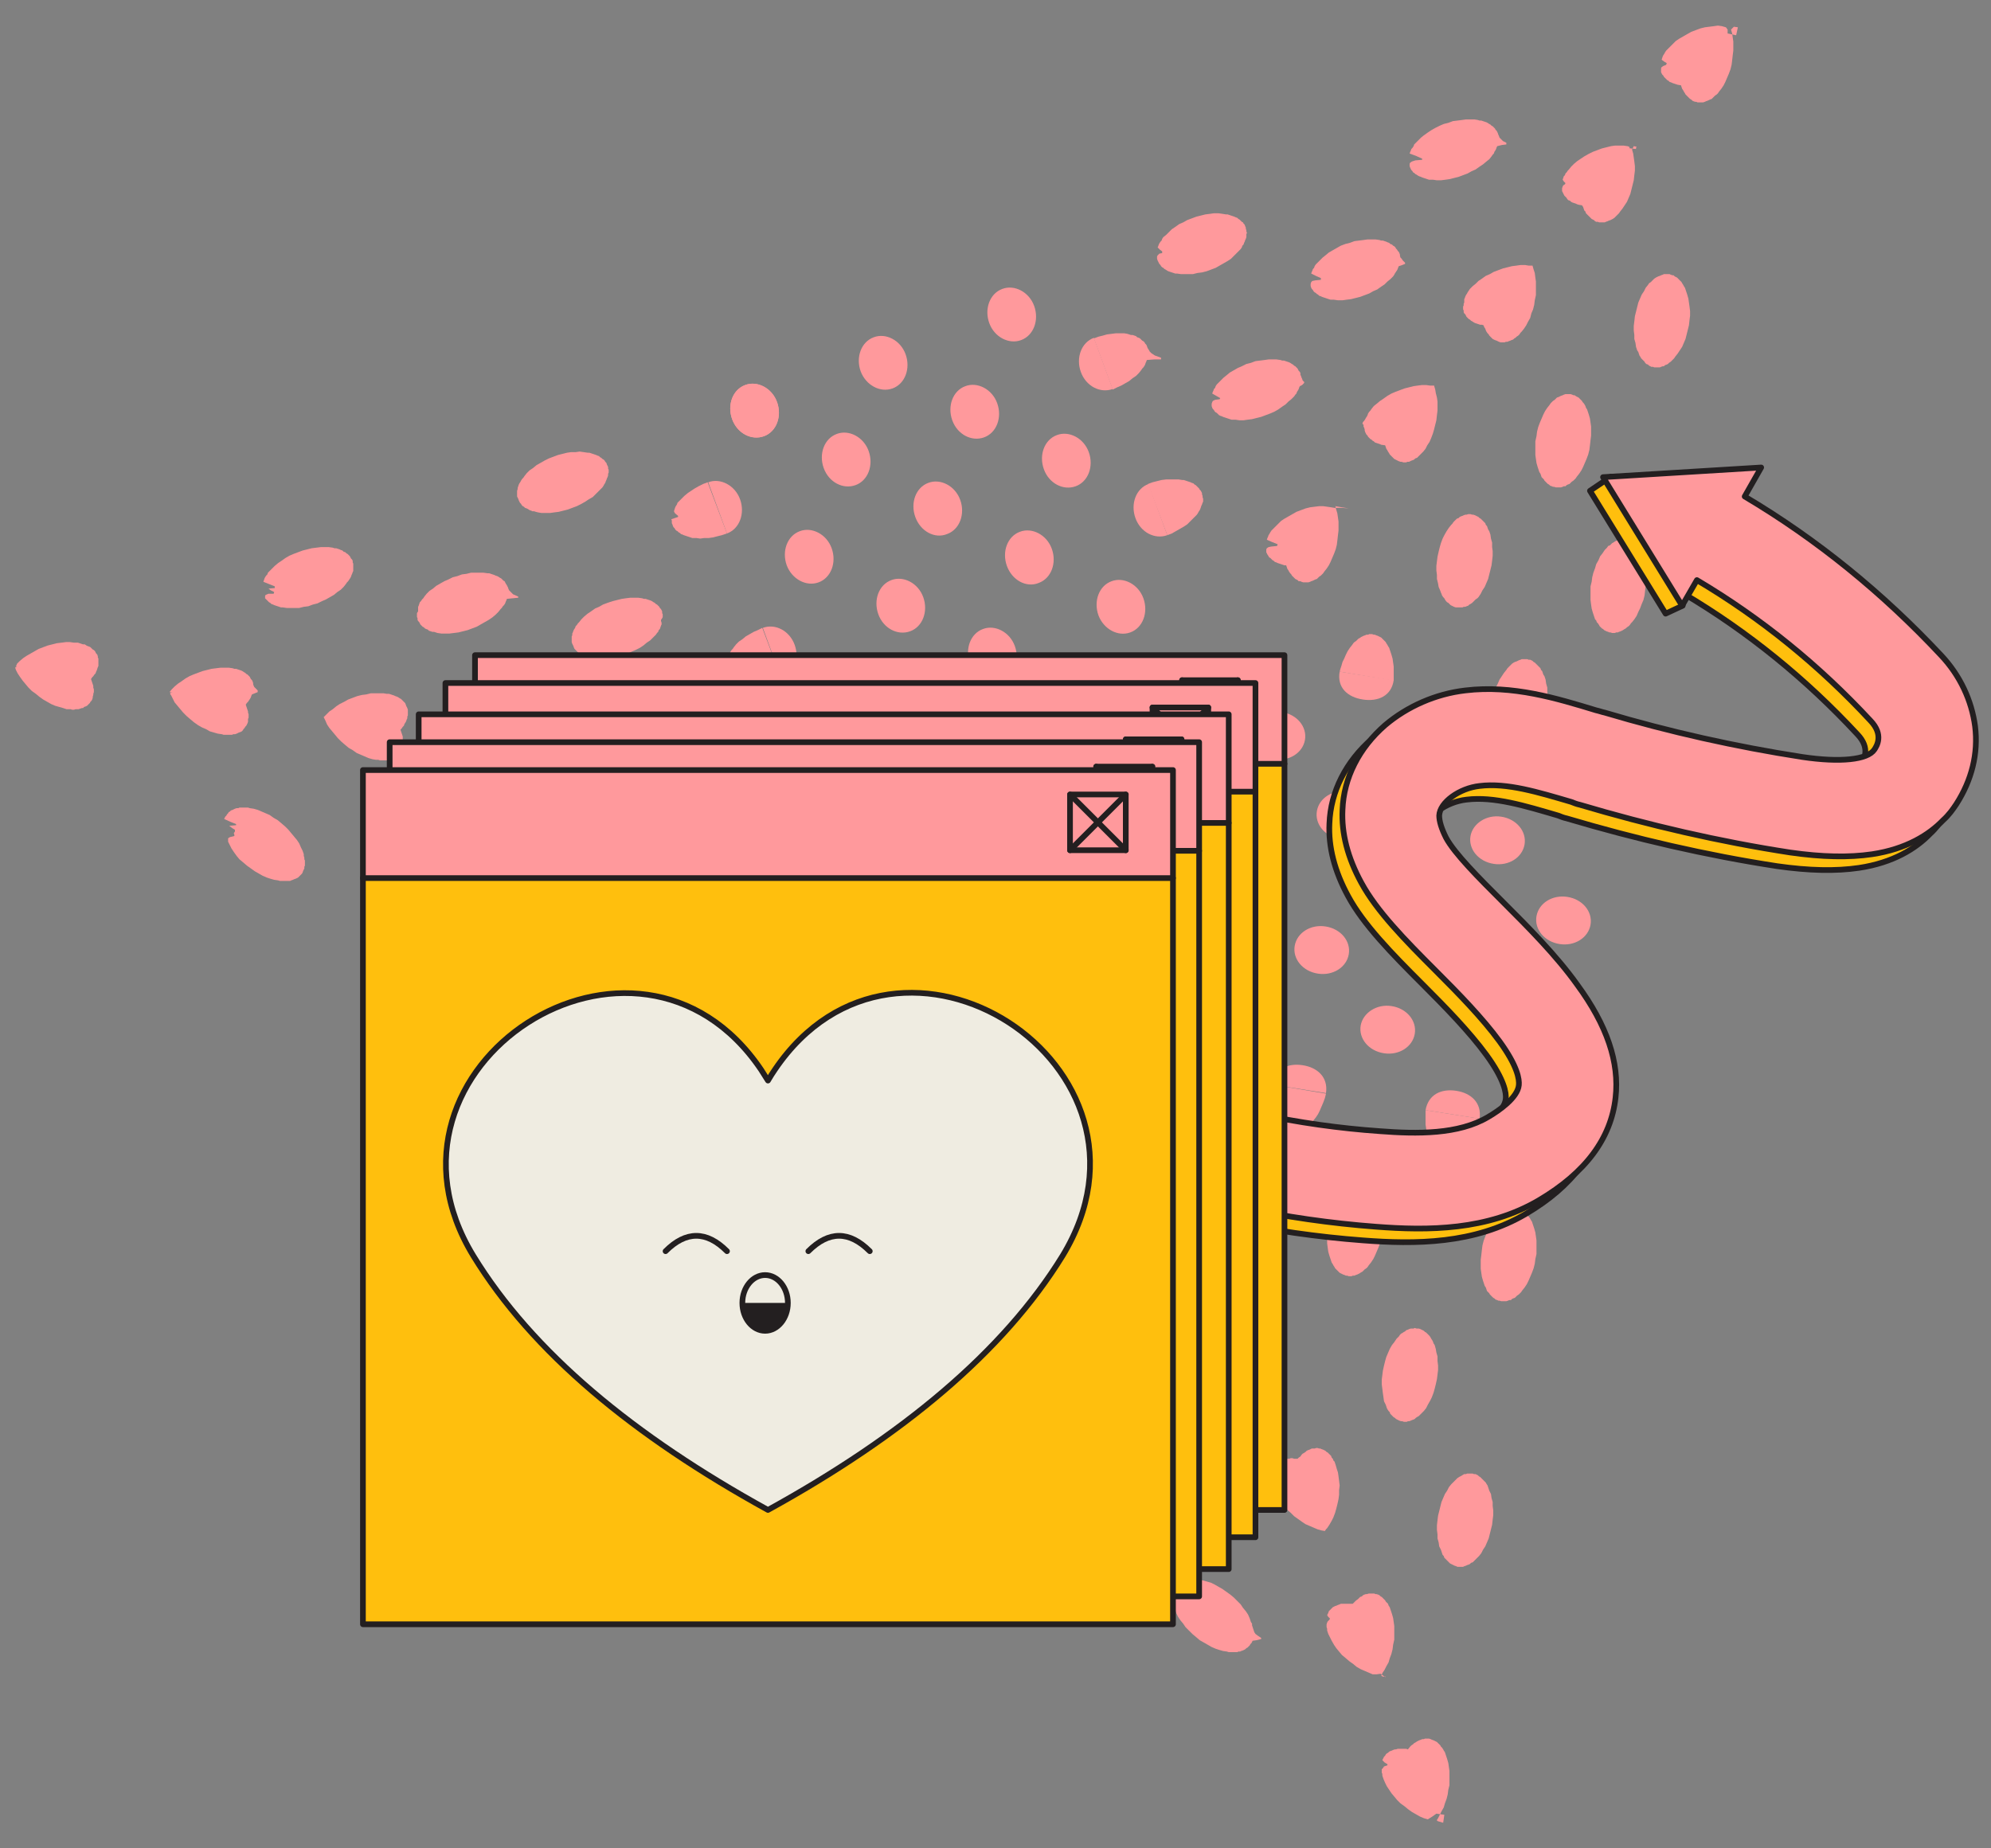 <?xml version="1.0" encoding="utf-8"?>
<!-- Generator: Adobe Illustrator 26.1.0, SVG Export Plug-In . SVG Version: 6.00 Build 0)  -->
<svg version="1.1" id="圖層_1" xmlns="http://www.w3.org/2000/svg" xmlns:xlink="http://www.w3.org/1999/xlink" x="0px" y="0px"
	 viewBox="0 0 350 325" style="enable-background:new 0 0 350 325;" xml:space="preserve">
<rect x="0" y="0" width="350" height="325" fill="#808080" stroke="none"/>
<style type="text/css">
	.st0{fill:#FF999C;}
	.st1{fill:#FFBF0D;}
	.st2{fill:none;stroke:#231F20;stroke-linecap:round;stroke-linejoin:round;stroke-miterlimit:10;}
	.st3{fill:#EFECE1;}
	.st4{fill:#231F20;}
</style>
<g>
	<g>
		<g>
			<path class="st0" d="M274,137.4c-0.4,2.3,1.4,4.5,4.1,4.9c2.6,0.4,5-1.1,5.4-3.4c0.4-2.3-1.4-4.5-4.1-4.9
				C276.8,133.6,274.4,135.1,274,137.4z"/>
			<path class="st0" d="M250.6,195.2c0.5-2.8,2.8-3.8,5.4-3.4c2.6,0.4,4.5,2.1,4.1,4.9L250.6,195.2z"/>
			<path class="st0" d="M223.6,190.7c0.5-2.8,2.8-3.8,5.4-3.4c2.6,0.4,4.5,2.1,4.1,4.9L223.6,190.7z"/>
			<path class="st0" d="M274,137.4c-0.4,2.3,1.4,4.5,4.1,4.9c2.6,0.4,5-1.1,5.4-3.4c0.4-2.3-1.4-4.5-4.1-4.9
				C276.8,133.6,274.4,135.1,274,137.4z"/>
			<path class="st0" d="M270.1,161.1c-0.4,2.3,1.4,4.5,4.1,4.9c2.6,0.4,5-1.1,5.4-3.4c0.4-2.3-1.4-4.5-4.1-4.9
				C272.9,157.3,270.5,158.8,270.1,161.1z"/>
			<path class="st0" d="M266.2,184.8c-0.4,2.3,1.4,4.5,4.1,4.9c2.6,0.4,5-1.1,5.4-3.4c0.4-2.3-1.4-4.5-4.1-4.9
				C269,181,266.6,182.5,266.2,184.8z"/>
			<path class="st0" d="M231.5,142.6c-0.4,2.3,1.4,4.5,4.1,4.9c2.6,0.4,5-1.1,5.4-3.4c0.4-2.3-1.4-4.5-4.1-4.9
				C234.3,138.8,231.9,140.3,231.5,142.6z"/>
			<path class="st0" d="M227.6,166.3c-0.4,2.3,1.4,4.5,4.1,4.9c2.6,0.4,5-1.1,5.4-3.4c0.4-2.3-1.4-4.5-4.1-4.9
				C230.4,162.5,228,164,227.6,166.3z"/>
			<path class="st0" d="M258.5,147c-0.4,2.3,1.4,4.5,4.1,4.9c2.6,0.4,5-1.1,5.4-3.4c0.4-2.3-1.4-4.5-4.1-4.9
				C261.3,143.2,258.9,144.8,258.5,147z"/>
			<path class="st0" d="M254.7,170.7c-0.4,2.3,1.4,4.5,4.1,4.9c2.6,0.4,5-1.1,5.4-3.4c0.4-2.3-1.4-4.5-4.1-4.9
				C257.5,166.9,255,168.4,254.7,170.7z"/>
			<path class="st0" d="M247,133c-0.4,2.3,1.4,4.5,4.1,4.9c2.6,0.4,5-1.1,5.4-3.4c0.4-2.3-1.4-4.5-4.1-4.9
				C249.8,129.2,247.3,130.7,247,133z"/>
			<path class="st0" d="M243.1,156.7c-0.4,2.3,1.4,4.5,4.1,4.9c2.6,0.4,5-1.1,5.4-3.4c0.4-2.3-1.4-4.5-4.1-4.9
				C245.9,152.9,243.5,154.4,243.1,156.7z"/>
			<path class="st0" d="M239.2,180.3c-0.4,2.3,1.4,4.5,4.1,4.9c2.6,0.4,5-1.1,5.4-3.4c0.4-2.3-1.4-4.5-4.1-4.9
				C242,176.5,239.6,178.1,239.2,180.3z"/>
			<path class="st0" d="M219.9,128.6c-0.4,2.3,1.4,4.5,4.1,4.9c2.6,0.4,5-1.1,5.4-3.4c0.4-2.3-1.4-4.5-4.1-4.9
				C222.7,124.8,220.3,126.3,219.9,128.6z"/>
			<path class="st0" d="M216,152.2c-0.4,2.3,1.4,4.5,4.1,4.9c2.6,0.4,5-1.1,5.4-3.4c0.4-2.3-1.4-4.5-4.1-4.9
				C218.8,148.4,216.4,149.9,216,152.2z"/>
			<path class="st0" d="M212.1,175.9c-0.4,2.3,1.4,4.5,4.1,4.9c2.6,0.4,5-1.1,5.4-3.4c0.4-2.3-1.4-4.5-4.1-4.9
				C214.9,172.1,212.5,173.6,212.1,175.9z"/>
			<path class="st0" d="M262.5,122.5c-0.5,2.8,1.4,4.5,4.1,4.9c2.6,0.4,5-0.6,5.4-3.4L262.5,122.5z"/>
			<path class="st0" d="M235.5,118.1c-0.5,2.8,1.4,4.5,4.1,4.9c2.6,0.4,5-0.6,5.4-3.4L235.5,118.1z"/>
		</g>
		<g>
			<path class="st0" d="M151.9,228.1c-1.8-1.5-4.6-1-6.3,1.1c-1.7,2.1-1.6,4.9,0.3,6.4c1.8,1.5,4.6,1,6.3-1.1
				C153.8,232.4,153.7,229.5,151.9,228.1z"/>
			<path class="st0" d="M113.7,179.4c1.8,1.5,1.9,4.3,0.3,6.4c-1.7,2.1-4.5,2.5-6.3,1.1L113.7,179.4z"/>
			<path class="st0" d="M131,158.1c1.8,1.5,1.9,4.3,0.2,6.4c-1.7,2.1-4.5,2.5-6.3,1.1L131,158.1z"/>
			<path class="st0" d="M151.9,228.1c-1.8-1.5-4.6-1-6.3,1.1c-1.7,2.1-1.6,4.9,0.3,6.4c1.8,1.5,4.6,1,6.3-1.1
				C153.8,232.4,153.7,229.5,151.9,228.1z"/>
			<path class="st0" d="M133.2,212.8c-1.8-1.5-4.6-1-6.3,1.1c-1.7,2.1-1.6,4.9,0.3,6.4c1.8,1.5,4.6,1,6.3-1.1
				C135.1,217.2,135,214.3,133.2,212.8z"/>
			<path class="st0" d="M114.4,197.6c-1.8-1.5-4.6-1-6.3,1.1c-1.7,2.1-1.6,4.9,0.3,6.4c1.8,1.5,4.6,1,6.3-1.1
				C116.4,201.9,116.3,199.1,114.4,197.6z"/>
			<path class="st0" d="M168.5,188.6c-1.8-1.5-4.6-1-6.3,1.1c-1.7,2.1-1.6,4.9,0.3,6.4c1.8,1.5,4.6,1,6.3-1.1
				C170.4,192.9,170.3,190,168.5,188.6z"/>
			<path class="st0" d="M149.7,173.3c-1.8-1.5-4.6-1-6.3,1.1c-1.7,2.1-1.6,4.9,0.3,6.4c1.8,1.5,4.6,1,6.3-1.1
				C151.7,177.7,151.5,174.8,149.7,173.3z"/>
			<path class="st0" d="M151.2,209.8c-1.8-1.5-4.6-1-6.3,1.1c-1.7,2.1-1.6,4.9,0.3,6.4c1.8,1.5,4.6,1,6.3-1.1
				C153.1,214.2,153,211.3,151.2,209.8z"/>
			<path class="st0" d="M132.5,194.6c-1.8-1.5-4.6-1-6.3,1.1c-1.7,2.1-1.6,4.9,0.3,6.4c1.8,1.5,4.6,1,6.3-1.1
				C134.4,198.9,134.3,196.1,132.5,194.6z"/>
			<path class="st0" d="M169.2,206.8c-1.8-1.5-4.6-1-6.3,1.1c-1.7,2.1-1.6,4.9,0.3,6.4c1.8,1.5,4.6,1,6.3-1.1
				C171.1,211.1,171,208.3,169.2,206.8z"/>
			<path class="st0" d="M150.5,191.6c-1.8-1.5-4.6-1-6.3,1.1c-1.7,2.1-1.6,4.9,0.3,6.4c1.8,1.5,4.6,1,6.3-1.1
				C152.4,195.9,152.3,193.1,150.5,191.6z"/>
			<path class="st0" d="M131.7,176.3c-1.8-1.5-4.6-1-6.3,1.1c-1.7,2.1-1.6,4.9,0.3,6.4c1.8,1.5,4.6,1,6.3-1.1
				C133.6,180.7,133.5,177.8,131.7,176.3z"/>
			<path class="st0" d="M186.5,185.5c-1.8-1.5-4.6-1-6.3,1.1c-1.7,2.1-1.6,4.9,0.3,6.4c1.8,1.5,4.6,1,6.3-1.1
				C188.4,189.9,188.3,187,186.5,185.5z"/>
			<path class="st0" d="M167.8,170.3c-1.8-1.5-4.6-1-6.3,1.1c-1.7,2.1-1.6,4.9,0.3,6.4c1.8,1.5,4.6,1,6.3-1.1
				C169.7,174.6,169.6,171.8,167.8,170.3z"/>
			<path class="st0" d="M149,155.1c-1.8-1.5-4.6-1-6.3,1.1c-1.7,2.1-1.6,4.9,0.3,6.4c1.8,1.5,4.6,1,6.3-1.1
				C150.9,159.4,150.8,156.5,149,155.1z"/>
			<path class="st0" d="M169.9,225.1c-1.8-1.5-4.6-1-6.3,1.1c-1.7,2.1-1.6,4.9,0.3,6.4L169.9,225.1z"/>
			<path class="st0" d="M187.2,203.8c-1.8-1.5-4.6-1-6.3,1.1c-1.7,2.1-1.6,4.9,0.2,6.4L187.2,203.8z"/>
		</g>
		<g>
			<path class="st0" d="M134.3,76.7c2.2-0.8,3.2-3.5,2.3-6c-0.9-2.5-3.5-3.8-5.6-3c-2.2,0.8-3.2,3.5-2.3,6
				C129.6,76.2,132.1,77.5,134.3,76.7z"/>
			<path class="st0" d="M195.6,68.4c-2.2,0.8-4.7-0.5-5.6-3c-0.9-2.5,0.1-5.2,2.3-6L195.6,68.4z"/>
			<path class="st0" d="M205.2,94.1c-2.2,0.8-4.7-0.5-5.6-3c-0.9-2.5,0.1-5.2,2.3-6L205.2,94.1z"/>
			<path class="st0" d="M134.3,76.7c2.2-0.8,3.2-3.5,2.3-6c-0.9-2.5-3.5-3.8-5.6-3c-2.2,0.8-3.2,3.5-2.3,6
				C129.6,76.2,132.1,77.5,134.3,76.7z"/>
			<path class="st0" d="M156.9,68.3c2.2-0.8,3.2-3.5,2.3-6c-0.9-2.5-3.5-3.8-5.6-3c-2.2,0.8-3.2,3.5-2.3,6
				C152.2,67.7,154.7,69.1,156.9,68.3z"/>
			<path class="st0" d="M179.5,59.8c2.2-0.8,3.2-3.5,2.3-6c-0.9-2.5-3.5-3.8-5.6-3c-2.2,0.8-3.2,3.5-2.3,6
				C174.8,59.3,177.4,60.6,179.5,59.8z"/>
			<path class="st0" d="M160,111c2.2-0.8,3.2-3.5,2.3-6s-3.5-3.8-5.6-3c-2.2,0.8-3.2,3.5-2.3,6C155.3,110.5,157.8,111.8,160,111z"/>
			<path class="st0" d="M182.6,102.5c2.2-0.8,3.2-3.5,2.3-6c-0.9-2.5-3.5-3.8-5.6-3c-2.2,0.8-3.2,3.5-2.3,6
				C177.9,102,180.4,103.4,182.6,102.5z"/>
			<path class="st0" d="M150.4,85.3c2.2-0.8,3.2-3.5,2.3-6c-0.9-2.5-3.5-3.8-5.6-3c-2.2,0.8-3.2,3.5-2.3,6
				C145.7,84.8,148.2,86.1,150.4,85.3z"/>
			<path class="st0" d="M173,76.9c2.2-0.8,3.2-3.5,2.3-6c-0.9-2.5-3.5-3.8-5.6-3c-2.2,0.8-3.2,3.5-2.3,6
				C168.3,76.4,170.8,77.7,173,76.9z"/>
			<path class="st0" d="M143.9,102.4c2.2-0.8,3.2-3.5,2.3-6c-0.9-2.5-3.5-3.8-5.6-3c-2.2,0.8-3.2,3.5-2.3,6
				C139.2,101.8,141.7,103.2,143.9,102.4z"/>
			<path class="st0" d="M166.5,93.9c2.2-0.8,3.2-3.5,2.3-6c-0.9-2.5-3.5-3.8-5.6-3c-2.2,0.8-3.2,3.5-2.3,6
				C161.8,93.4,164.3,94.8,166.5,93.9z"/>
			<path class="st0" d="M189.1,85.5c2.2-0.8,3.2-3.5,2.3-6c-0.9-2.5-3.5-3.8-5.6-3c-2.2,0.8-3.2,3.5-2.3,6
				C184.4,85,186.9,86.3,189.1,85.5z"/>
			<path class="st0" d="M153.5,128.1c2.2-0.8,3.2-3.5,2.3-6c-0.9-2.5-3.5-3.8-5.6-3c-2.2,0.8-3.2,3.5-2.3,6
				C148.8,127.5,151.3,128.9,153.5,128.1z"/>
			<path class="st0" d="M176.1,119.6c2.2-0.8,3.2-3.5,2.3-6c-0.9-2.5-3.5-3.8-5.6-3c-2.2,0.8-3.2,3.5-2.3,6
				C171.4,119.1,173.9,120.4,176.1,119.6z"/>
			<path class="st0" d="M198.7,111.2c2.2-0.8,3.2-3.5,2.3-6c-0.9-2.5-3.5-3.8-5.6-3c-2.2,0.8-3.2,3.5-2.3,6
				C194,110.6,196.5,112,198.7,111.2z"/>
			<path class="st0" d="M127.8,93.8c2.2-0.8,3.2-3.5,2.3-6c-0.9-2.5-3.5-3.8-5.6-3L127.8,93.8z"/>
			<path class="st0" d="M137.4,119.4c2.2-0.8,3.2-3.5,2.3-6c-0.9-2.5-3.4-3.8-5.6-3L137.4,119.4z"/>
		</g>
		<g>
			<polygon class="st0" points="251.2,305.7 251,305.7 250.8,305.7 250.5,305.7 250.3,305.8 250,305.8 249.8,305.9 249.5,306 
				249.3,306.1 249.1,306.2 248.8,306.4 248.6,306.5 248.4,306.7 248.1,306.9 247.9,307.1 247.5,307.6 247.2,307.5 246.9,307.5 
				246.6,307.5 246.3,307.5 246,307.5 245.7,307.5 245.4,307.6 245.2,307.6 244.9,307.7 244.7,307.8 244.4,307.9 244.2,308 
				244,308.2 243.8,308.3 243.6,308.5 243.5,308.7 243.3,308.9 243.2,309.1 243.1,309.3 243,309.5 243.4,309.9 243.9,310.2 
				243.9,310.4 243.3,310.6 243.1,310.9 242.9,311.1 242.9,311.4 242.9,311.7 243,311.9 243,312.2 243.1,312.5 243.2,312.8 
				243.5,313.5 243.8,314.1 244.2,314.7 244.6,315.3 245.1,315.9 245.6,316.5 246.2,317.1 246.9,317.6 247.5,318.1 248.2,318.6 
				248.9,319 249.6,319.4 250.3,319.7 251,319.9 251.8,319.4 252.5,318.9 252.5,318.9 253.9,319.1 253.7,320.5 253,320.3 
				252.7,320.2 252.6,320.1 252.6,320 252.8,319.7 253.1,319.1 253.4,318.5 253.8,317.8 254,317.1 254.3,316.3 254.5,315.5 
				254.6,314.7 254.8,313.9 254.8,313 254.8,312.2 254.8,311.4 254.7,310.7 254.6,310 254.4,309.3 254.2,308.7 254.1,308.4 
				254,308.1 253.8,307.8 253.7,307.6 253.5,307.3 253.3,307.1 253.2,306.9 253,306.7 252.8,306.5 252.6,306.3 252.4,306.2 
				252.2,306.1 252,306 251.7,305.9 251.5,305.8 			"/>
			<polygon class="st0" points="216.3,280.4 215.6,279.9 214.9,279.4 214.2,279 213.5,278.6 212.9,278.3 212.2,278.1 211.5,277.9 
				210.8,277.8 210.5,277.7 210.2,277.7 209.9,277.7 209.6,277.7 209.3,277.7 209,277.7 208.8,277.8 208.5,277.8 208.3,277.9 
				208,278 207.8,278.1 207.6,278.2 207.4,278.4 207.2,278.5 207,278.7 206.8,278.9 206.7,279.1 206.5,279.3 206.4,279.5 
				206.3,279.7 207.5,280.2 208.6,280.6 208.6,280.9 207.3,280.9 206.7,281.1 206.5,281.3 206.3,281.6 206.3,281.9 206.3,282.2 
				206.4,282.5 206.5,282.8 206.6,283.1 206.8,283.7 207.1,284.3 207.5,284.9 208,285.5 208.4,286.1 209,286.7 209.6,287.3 
				210.2,287.8 210.9,288.4 211.6,288.8 212.3,289.2 213,289.6 213.7,289.9 214.3,290.1 215,290.3 215.7,290.4 216,290.5 
				216.3,290.5 216.6,290.5 216.9,290.5 217.2,290.5 217.5,290.5 217.7,290.4 218,290.4 218.2,290.3 218.5,290.2 218.7,290.1 
				218.9,290 219.1,289.8 219.3,289.7 219.5,289.5 219.7,289.3 219.8,289.1 220,288.9 220.1,288.7 220.2,288.5 220.9,288.4 
				221.7,288.2 221.7,288 221.1,287.6 220.7,287.3 220.5,287 220.4,286.7 220.3,286.4 220.2,286.1 220.1,285.8 220.1,285.5 
				219.9,285.2 219.7,284.6 219.4,283.9 219,283.3 218.5,282.7 218.1,282.1 217.5,281.5 216.9,280.9 			"/>
			<polygon class="st0" points="179.6,250.6 178.9,250 178.2,249.6 177.5,249.2 176.9,248.8 176.2,248.5 175.5,248.3 174.8,248.1 
				174.2,248 173.8,247.9 173.5,247.9 173.2,247.9 172.9,247.9 172.6,247.9 172.4,247.9 172.1,248 171.8,248 171.6,248.1 
				171.3,248.2 171.1,248.3 170.9,248.4 170.7,248.6 170.5,248.7 170.3,248.9 170.1,249.1 170,249.3 169.9,249.5 169.8,249.7 
				169.7,249.9 170.1,250.2 170.5,250.6 170.5,250.8 169.9,251 169.7,251.2 169.6,251.5 169.6,251.8 169.6,252 169.6,252.3 
				169.7,252.6 169.8,252.9 169.9,253.2 170.1,253.8 170.5,254.5 170.8,255.1 171.3,255.7 171.8,256.3 172.3,256.9 172.9,257.5 
				173.5,258 174.2,258.5 174.9,259 175.6,259.4 176.3,259.8 177,260.1 177.6,260.3 178.3,260.5 179,260.6 179.3,260.7 179.6,260.7 
				179.9,260.7 180.2,260.7 180.5,260.7 180.8,260.7 181,260.6 181.3,260.6 181.6,260.5 181.8,260.4 182,260.3 182.2,260.2 
				182.5,260 182.6,259.9 182.8,259.7 183,259.5 183.1,259.3 183.3,259.1 183.4,258.9 183.5,258.7 183.5,258.4 183.6,258.2 
				183.6,257.9 183.7,257.7 183.7,257.4 183.7,257.1 183.6,256.8 183.6,256.5 183.5,256.2 183.5,256 183.4,255.7 183.2,255.3 
				183,254.7 182.7,254.1 182.3,253.5 181.9,252.9 181.4,252.3 180.8,251.7 180.2,251.1 			"/>
			<polygon class="st0" points="249.2,233.6 249,233.6 248.7,233.5 248.5,233.6 248.2,233.6 248,233.6 247.7,233.7 247.5,233.8 
				247.2,233.9 247,234.1 246.8,234.2 246.5,234.4 246.3,234.5 246.1,234.7 245.9,235 245.7,235.2 245.5,235.4 245.1,236 
				244.7,236.5 244.3,237.2 244,237.9 243.7,238.6 243.5,239.3 243.3,240.1 243.1,241 243,241.8 242.9,242.6 242.9,243.4 243,244.2 
				243.1,245 243.2,245.7 243.3,246.4 243.6,247 243.7,247.3 243.8,247.6 243.9,247.8 244.1,248.1 244.3,248.3 244.4,248.6 
				244.6,248.8 244.8,249 245,249.2 245.2,249.3 245.4,249.5 245.6,249.6 245.8,249.7 246,249.8 246.3,249.9 246.5,249.9 246.8,250 
				247,250 247.3,250 247.5,249.9 247.7,249.9 248,249.8 248.2,249.7 248.5,249.6 248.7,249.5 248.9,249.3 249.2,249.1 249.4,249 
				249.6,248.8 249.8,248.6 250.1,248.3 250.3,248.1 250.7,247.6 251,247 251.4,246.3 251.7,245.7 252,244.9 252.2,244.2 
				252.4,243.4 252.6,242.5 252.7,241.7 252.8,240.9 252.8,240.1 252.7,239.3 252.7,238.5 252.5,237.8 252.4,237.2 252.2,236.5 
				252,236.2 251.9,235.9 251.8,235.7 251.6,235.4 251.5,235.2 251.3,234.9 251.1,234.7 250.9,234.5 250.7,234.3 250.5,234.2 
				250.3,234 250.1,233.9 249.9,233.8 249.7,233.7 249.4,233.6 			"/>
			<polygon class="st0" points="222.2,229.2 221.9,229.1 221.7,229.1 221.4,229.1 221.2,229.2 220.9,229.2 220.7,229.3 220.5,229.4 
				220.2,229.5 220,229.6 219.8,229.8 219.5,229.9 219.3,230.1 219.1,230.3 218.9,230.5 218.4,231 218.1,231 217.8,230.9 
				217.5,230.9 217.2,230.9 216.9,230.9 216.6,231 216.4,231 216.1,231.1 215.8,231.1 215.6,231.2 215.4,231.3 215.1,231.5 
				214.9,231.6 214.8,231.7 214.6,231.9 214.4,232.1 214.3,232.3 214.1,232.5 214,232.7 213.9,233 213.7,233.2 213.5,233.4 
				213.4,233.6 213.6,233.9 213.6,234.2 213.7,234.5 213.7,234.8 213.8,235.1 213.9,235.4 213.9,235.7 214,236 214.1,236.3 
				214.4,236.9 214.7,237.5 215.1,238.1 215.5,238.7 216,239.3 216.6,239.9 217.2,240.5 217.8,241 218.5,241.6 219.2,242 
				219.9,242.4 220.5,242.8 221.2,243.1 221.9,243.3 222.6,243.5 223.2,243.7 223.6,243.1 224,242.5 224.4,241.9 224.7,241.2 
				225,240.5 225.2,239.7 225.4,238.9 225.6,238.1 225.7,237.3 225.7,236.4 225.8,235.6 225.7,234.9 225.6,234.1 225.5,233.4 
				225.3,232.7 225.1,232.1 225,231.8 224.9,231.5 224.7,231.2 224.6,231 224.4,230.7 224.3,230.5 224.1,230.3 223.9,230.1 
				223.7,229.9 223.5,229.7 223.3,229.6 223.1,229.5 222.9,229.4 222.7,229.3 222.4,229.2 			"/>
			<polygon class="st0" points="250.6,195.2 250.6,195.6 250.6,196.2 250.6,196.9 250.6,197.7 250.7,198.4 250.8,199.1 251,199.7 
				251.2,200.4 251.3,200.7 251.5,200.9 251.6,201.2 251.7,201.5 251.9,201.7 252.1,201.9 252.2,202.2 252.4,202.4 252.6,202.5 
				252.8,202.7 253,202.8 253.2,203 253.5,203.1 253.7,203.2 253.9,203.2 254.2,203.3 254.4,203.3 254.7,203.3 254.9,203.3 
				255.1,203.3 255.4,203.2 255.6,203.2 255.9,203.1 256.1,203 256.3,202.8 256.6,202.7 256.8,202.5 257,202.3 257.3,202.1 
				257.5,201.9 257.7,201.7 257.9,201.5 258.3,200.9 258.7,200.3 259,199.7 259.3,199 259.6,198.3 259.9,197.5 260,197.2 
				260.1,196.7 			"/>
			<polygon class="st0" points="223.6,190.7 223.6,191.2 223.5,191.8 223.5,192.5 223.6,193.2 223.7,193.9 223.8,194.6 224,195.3 
				224.2,195.9 224.3,196.2 224.4,196.5 224.6,196.8 224.7,197 224.9,197.3 225,197.5 225.2,197.7 225.4,197.9 225.6,198.1 
				225.8,198.3 226,198.4 226.2,198.5 226.4,198.7 226.7,198.7 226.9,198.8 227.1,198.9 227.4,198.9 227.6,198.9 227.9,198.9 
				228.1,198.9 228.4,198.8 228.6,198.7 228.9,198.6 229.1,198.5 229.3,198.4 229.6,198.3 229.8,198.1 230,197.9 230.2,197.7 
				230.5,197.5 230.7,197.3 230.9,197 231.3,196.5 231.7,195.9 232,195.3 232.3,194.6 232.6,193.9 232.9,193.1 233,192.7 
				233.1,192.3 			"/>
			<polygon class="st0" points="241.6,280.2 241.3,280.2 241.1,280.2 240.8,280.2 240.6,280.2 240.3,280.3 240.1,280.3 239.8,280.4 
				239.6,280.5 239.4,280.7 239.1,280.8 238.9,281 238.7,281.2 238.4,281.4 238.2,281.6 237.8,282 237.5,282 237.2,282 236.9,282 
				236.6,282 236.3,282 236,282 235.7,282 235.5,282.1 235.2,282.2 235,282.3 234.7,282.4 234.5,282.5 234.3,282.6 234.1,282.8 
				233.9,283 233.8,283.1 233.6,283.3 233.5,283.6 233.4,283.8 233.3,284 233.5,284.3 233.8,284.6 233.7,284.8 233.4,285.1 
				233.3,285.3 233.2,285.6 233.2,285.8 233.2,286.1 233.3,286.4 233.3,286.7 233.4,287 233.5,287.3 233.8,287.9 234.1,288.5 
				234.5,289.2 234.9,289.8 235.4,290.4 235.9,291 236.5,291.5 237.2,292.1 237.9,292.6 238.5,293.1 239.2,293.5 239.9,293.8 
				240.6,294.1 241.3,294.4 242,294.4 242.7,294.3 242.7,294.3 243.1,294.6 243.6,294.9 243.6,294.8 243.1,294.8 242.9,294.7 
				242.8,294.6 242.9,294.5 243,294.2 243.4,293.6 243.7,293 244.1,292.3 244.3,291.6 244.6,290.8 244.8,290 244.9,289.2 
				245.1,288.3 245.1,287.5 245.1,286.7 245.1,285.9 245,285.2 244.9,284.5 244.7,283.8 244.5,283.2 244.4,282.9 244.3,282.6 
				244.1,282.3 244,282 243.8,281.8 243.6,281.6 243.5,281.4 243.3,281.2 243.1,281 242.9,280.8 242.7,280.7 242.5,280.5 
				242.3,280.4 242,280.3 241.8,280.3 			"/>
			<polygon class="st0" points="206.6,254.9 205.9,254.3 205.2,253.9 204.5,253.5 203.8,253.1 203.2,252.8 202.5,252.6 201.8,252.4 
				201.2,252.2 200.8,252.2 200.5,252.2 200.2,252.2 199.9,252.2 199.6,252.2 199.3,252.2 199.1,252.3 198.8,252.3 198.6,252.4 
				198.3,252.5 198.1,252.6 197.9,252.7 197.7,252.8 197.5,253 197.3,253.2 197.1,253.4 197,253.6 196.9,253.8 196.7,254 
				196.7,254.2 197.5,254.6 198.5,255 198.4,255.3 197.4,255.4 196.9,255.6 196.7,255.8 196.6,256.1 196.6,256.3 196.6,256.6 
				196.7,256.9 196.8,257.2 196.9,257.5 197.1,258.1 197.5,258.7 197.8,259.4 198.3,260 198.8,260.6 199.3,261.2 199.9,261.7 
				200.5,262.3 201.2,262.8 201.9,263.3 202.6,263.7 203.3,264 204,264.3 204.6,264.6 205.3,264.8 206,264.9 206.3,265 206.6,265 
				206.9,265 207.2,265 207.5,265 207.8,265 208,264.9 208.3,264.8 208.6,264.8 208.8,264.7 209,264.6 209.2,264.5 209.4,264.3 
				209.6,264.2 209.8,264 210,263.8 210.1,263.6 210.3,263.4 210.4,263.2 210.5,262.9 211,262.8 211.6,262.6 211.6,262.4 211.1,262 
				210.9,261.7 210.8,261.4 210.7,261.1 210.6,260.8 210.5,260.5 210.5,260.2 210.4,259.9 210.2,259.6 210,259 209.7,258.4 
				209.3,257.8 208.9,257.2 208.4,256.6 207.8,256 207.2,255.4 			"/>
			<polygon class="st0" points="169.9,225.1 170.6,225.6 171.2,226.2 171.7,226.8 172.2,227.4 172.6,228 173,228.6 173.3,229.2 
				173.6,229.9 173.7,230.2 173.8,230.5 173.9,230.8 173.9,231 174,231.3 174,231.6 174,231.9 175.2,232.3 176.3,232.8 176.2,233.1 
				175,233.1 174.4,233.3 174,233.4 173.8,233.6 173.6,233.8 173.4,234 173.2,234.2 173,234.4 172.8,234.5 172.6,234.7 172.4,234.8 
				172.2,234.9 171.9,235 171.7,235.1 171.4,235.1 171.1,235.2 170.8,235.2 170.6,235.2 170.3,235.2 170,235.2 169.6,235.2 
				169.3,235.1 168.7,235 168,234.8 167.3,234.6 166.6,234.3 165.9,233.9 165.2,233.5 164.6,233 163.9,232.5 			"/>
			<polygon class="st0" points="187.2,203.8 187.8,204.3 188.4,204.9 189,205.5 189.5,206.1 189.9,206.7 190.3,207.3 190.6,208 
				190.8,208.6 191,208.9 191,209.2 191.1,209.5 191.2,209.8 191.2,210 191.3,210.3 191.3,210.6 191.3,210.9 191.3,211.1 
				191.3,211.4 191.2,211.6 191.1,211.9 191,212.1 190.9,212.3 190.7,212.5 190.6,212.7 190.4,212.9 190.2,213.1 190,213.2 
				189.8,213.4 189.6,213.5 189.4,213.6 189.2,213.7 188.9,213.8 188.6,213.8 188.4,213.9 188.1,213.9 187.8,213.9 187.5,213.9 
				187.2,213.9 186.9,213.9 186.6,213.8 185.9,213.7 185.2,213.5 184.6,213.3 183.9,213 183.2,212.6 182.5,212.2 181.8,211.8 
				181.1,211.2 			"/>
			<polygon class="st0" points="258.9,259.1 258.6,259.1 258.4,259.1 258.2,259.1 257.9,259.1 257.7,259.2 257.4,259.2 257.2,259.3 
				256.9,259.5 256.7,259.6 256.5,259.7 256.2,259.9 256,260.1 255.8,260.3 255.6,260.5 255.4,260.7 255.1,261 254.7,261.5 
				254.4,262.1 254,262.7 253.7,263.4 253.4,264.1 253.2,264.9 253,265.7 252.8,266.5 252.7,267.3 252.6,268.2 252.6,269 
				252.7,269.8 252.7,270.5 252.9,271.2 253,271.9 253.3,272.5 253.4,272.8 253.5,273.1 253.6,273.4 253.8,273.6 253.9,273.9 
				254.1,274.1 254.3,274.3 254.5,274.5 254.7,274.7 254.9,274.9 255.1,275 255.3,275.1 255.5,275.2 255.7,275.3 256,275.4 
				256.2,275.5 256.5,275.5 256.7,275.5 256.9,275.5 257.2,275.5 257.4,275.4 257.7,275.3 257.9,275.2 258.2,275.1 258.4,275 
				258.6,274.8 258.9,274.7 259.1,274.5 259.3,274.3 259.5,274.1 259.7,273.9 260,273.6 260.4,273.1 260.7,272.5 261.1,271.9 
				261.4,271.2 261.7,270.5 261.9,269.7 262.1,268.9 262.3,268.1 262.4,267.2 262.5,266.4 262.5,265.6 262.4,264.8 262.4,264.1 
				262.2,263.4 262.1,262.7 261.8,262.1 261.7,261.8 261.6,261.5 261.5,261.2 261.3,260.9 261.2,260.7 261,260.5 260.8,260.3 
				260.6,260.1 260.4,259.9 260.2,259.7 260,259.6 259.8,259.4 259.6,259.3 259.4,259.2 259.1,259.2 			"/>
			<polygon class="st0" points="231.9,254.7 231.6,254.6 231.4,254.6 231.1,254.7 230.9,254.7 230.6,254.7 230.4,254.8 230.2,254.9 
				229.9,255 229.7,255.1 229.5,255.3 229.2,255.5 229,255.6 228.8,255.8 228.6,256.1 228.3,256.3 228.1,256.5 227.8,256.5 
				227.5,256.5 227.2,256.4 226.9,256.4 226.6,256.5 226.3,256.5 226,256.5 225.8,256.6 225.5,256.7 225.3,256.8 225.1,256.9 
				224.8,257 224.6,257.1 224.4,257.3 224.3,257.4 224.1,257.6 224,257.8 223.8,258 223.7,258.3 223.6,258.5 223.6,258.7 223.6,259 
				223.6,259.2 223.5,259.5 223.5,259.8 223.4,260 223.5,260.3 223.5,260.6 223.6,260.9 223.6,261.2 223.7,261.5 223.8,261.8 
				224.1,262.4 224.4,263 224.8,263.6 225.2,264.3 225.7,264.9 226.3,265.5 226.9,266 227.5,266.6 228.2,267.1 228.9,267.6 
				229.5,268 230.2,268.3 230.9,268.6 231.6,268.9 232.3,269.1 232.9,269.2 233.1,268.9 233.3,268.7 233.7,268.1 234.1,267.4 
				234.4,266.8 234.7,266 234.9,265.3 235.1,264.5 235.3,263.6 235.4,262.8 235.4,262 235.5,261.2 235.4,260.4 235.3,259.6 
				235.2,258.9 235,258.3 234.8,257.6 234.7,257.3 234.6,257 234.4,256.8 234.3,256.5 234.1,256.3 234,256 233.8,255.8 233.6,255.6 
				233.4,255.4 233.2,255.3 233,255.1 232.8,255 232.6,254.9 232.3,254.8 232.1,254.7 			"/>
			<polygon class="st0" points="196.9,229.3 196.2,228.8 195.5,228.3 194.8,227.9 194.1,227.6 193.4,227.3 192.8,227 192.1,226.8 
				191.4,226.7 191.1,226.7 190.8,226.6 190.5,226.6 190.2,226.6 189.9,226.6 189.6,226.7 189.4,226.7 189.1,226.8 188.8,226.8 
				188.6,226.9 188.4,227 188.2,227.2 188,227.3 187.8,227.5 187.6,227.6 187.4,227.8 187.3,228 187.1,228.2 187,228.4 186.9,228.7 
				187.6,229 188.3,229.4 188.3,229.7 187.5,229.8 187.1,230 186.9,230.2 186.9,230.5 186.9,230.8 186.9,231.1 187,231.4 
				187.1,231.7 187.2,232 187.4,232.6 187.7,233.2 188.1,233.8 188.6,234.4 189,235 189.6,235.6 190.2,236.2 190.8,236.8 
				191.5,237.3 192.2,237.7 192.9,238.1 193.6,238.5 194.2,238.8 194.9,239 195.6,239.2 196.2,239.4 196.6,239.4 196.9,239.4 
				197.2,239.5 197.5,239.4 197.8,239.4 198,239.4 198.3,239.4 198.6,239.3 198.8,239.2 199.1,239.1 199.3,239 199.5,238.9 
				199.7,238.8 199.9,238.6 200.1,238.4 200.3,238.3 200.4,238.1 200.5,237.8 200.7,237.6 200.8,237.4 201.1,237.2 201.4,237 
				201.5,236.7 201.2,236.4 201.1,236.1 201,235.9 200.9,235.6 200.9,235.3 200.8,235 200.7,234.7 200.6,234.4 200.5,234.1 
				200.3,233.5 200,232.9 199.6,232.2 199.1,231.6 198.6,231 198.1,230.4 197.5,229.9 			"/>
			<polygon class="st0" points="266.5,212.4 266.3,212.4 266.1,212.4 265.8,212.4 265.6,212.4 265.3,212.5 265.1,212.6 264.8,212.7 
				264.6,212.8 264.4,212.9 264.1,213 263.9,213.2 263.7,213.4 263.4,213.6 263.2,213.8 263,214 262.8,214.3 262.4,214.8 262,215.4 
				261.7,216 261.4,216.7 261.1,217.4 260.8,218.2 260.6,219 260.5,219.8 260.4,220.7 260.3,221.5 260.3,222.3 260.3,223.1 
				260.4,223.8 260.5,224.5 260.7,225.2 260.9,225.8 261,226.1 261.2,226.4 261.3,226.7 261.4,227 261.6,227.2 261.8,227.4 
				261.9,227.6 262.1,227.8 262.3,228 262.5,228.2 262.7,228.3 262.9,228.5 263.2,228.6 263.4,228.7 263.6,228.7 263.9,228.8 
				264.1,228.8 264.4,228.8 264.6,228.8 264.8,228.8 265.1,228.7 265.3,228.6 265.6,228.6 265.8,228.4 266,228.3 266.3,228.2 
				266.5,228 266.7,227.8 267,227.6 267.2,227.4 267.4,227.2 267.6,226.9 268,226.4 268.4,225.8 268.7,225.2 269,224.5 269.3,223.8 
				269.6,223 269.8,222.2 269.9,221.4 270.1,220.5 270.1,219.7 270.1,218.9 270.1,218.1 270,217.4 269.9,216.7 269.7,216 
				269.5,215.4 269.4,215.1 269.3,214.8 269.1,214.5 269,214.3 268.8,214 268.6,213.8 268.5,213.6 268.3,213.4 268.1,213.2 
				267.9,213 267.7,212.9 267.5,212.8 267.2,212.6 267,212.6 266.8,212.5 			"/>
			<polygon class="st0" points="239.5,208 239.3,208 239,208 238.8,208 238.5,208 238.3,208.1 238.1,208.1 237.8,208.2 237.6,208.3 
				237.3,208.5 237.1,208.6 236.9,208.8 236.6,209 236.4,209.2 236.2,209.4 236,209.6 235.8,209.8 235.4,210.4 235,211 234.7,211.6 
				234.3,212.3 234.1,213 233.8,213.8 233.6,214.6 233.4,215.4 233.3,216.2 233.3,217.1 233.3,217.9 233.3,218.6 233.4,219.4 
				233.5,220.1 233.7,220.8 233.9,221.4 234,221.7 234.1,222 234.3,222.3 234.4,222.5 234.6,222.8 234.7,223 234.9,223.2 
				235.1,223.4 235.3,223.6 235.5,223.8 235.7,223.9 235.9,224 236.1,224.1 236.4,224.2 236.6,224.3 236.8,224.3 237.1,224.4 
				237.3,224.4 237.6,224.4 237.8,224.3 238.1,224.3 238.3,224.2 238.6,224.1 238.8,224 239,223.9 239.3,223.7 239.5,223.6 
				239.7,223.4 239.9,223.2 240.2,223 240.4,222.8 240.6,222.5 241,222 241.4,221.4 241.7,220.8 242,220.1 242.3,219.4 242.6,218.6 
				242.8,217.8 242.9,217 243,216.1 243.1,215.3 243.1,214.5 243.1,213.7 243,213 242.9,212.3 242.7,211.6 242.5,210.9 242.4,210.6 
				242.2,210.4 242.1,210.1 241.9,209.8 241.8,209.6 241.6,209.4 241.4,209.1 241.3,208.9 241.1,208.8 240.9,208.6 240.7,208.5 
				240.5,208.3 240.2,208.2 240,208.1 239.8,208.1 			"/>
			<polygon class="st0" points="212.5,203.6 212.2,203.5 212,203.5 211.7,203.5 211.5,203.6 211.2,203.6 211,203.7 210.8,203.8 
				210.5,203.9 210.3,204 210.1,204.2 209.8,204.3 209.6,204.5 209.4,204.7 209.2,204.9 208.9,205.2 208.7,205.4 208.1,205.4 
				207.8,205.3 207.5,205.3 207.2,205.4 206.9,205.4 206.7,205.4 206.4,205.5 206.1,205.6 205.9,205.7 205.7,205.8 205.5,205.9 
				205.3,206 205.1,206.2 204.9,206.3 204.7,206.5 204.6,206.7 204.4,206.9 204.3,207.2 204.2,207.4 205.2,207.8 206.1,208.2 
				206.1,208.5 205.1,208.6 204.5,208.7 204.3,209 204.2,209.2 204.2,209.5 204.2,209.8 204.3,210.1 204.4,210.4 204.5,210.7 
				204.7,211.3 205,211.9 205.4,212.5 205.8,213.2 206.3,213.8 206.9,214.4 207.5,214.9 208.1,215.5 208.8,216 209.5,216.5 
				210.2,216.9 210.9,217.2 211.5,217.5 212.2,217.8 212.9,218 213.2,217.9 213.4,217.8 213.5,217.8 213.6,217.8 213.6,217.8 
				216,218.2 215.9,218.3 215.9,218.4 214.7,218.2 214.5,217.6 214.6,217 214.8,216.3 215.1,215.7 215.3,214.9 215.5,214.2 
				215.7,213.4 215.9,212.5 216,211.7 216,210.9 216.1,210.1 216,209.3 215.9,208.5 215.8,207.8 215.6,207.1 215.4,206.5 
				215.3,206.2 215.2,205.9 215,205.7 214.9,205.4 214.7,205.2 214.6,204.9 214.4,204.7 214.2,204.5 214,204.3 213.8,204.2 
				213.6,204 213.4,203.9 213.2,203.8 213,203.7 212.7,203.6 			"/>
		</g>
		<g>
			<polygon class="st0" points="15.8,123.6 15.9,123.4 16.1,123.2 16.2,123 16.3,122.7 16.3,122.5 16.4,122.2 16.4,122 16.5,121.7 
				16.5,121.4 16.5,121.2 16.4,120.9 16.4,120.6 16.3,120.3 16.2,120 16,119.4 16.2,119.1 16.4,118.9 16.6,118.6 16.8,118.4 
				16.9,118.1 17,117.9 17.1,117.6 17.2,117.3 17.3,117.1 17.3,116.8 17.3,116.6 17.3,116.3 17.3,116.1 17.3,115.8 17.2,115.6 
				17.2,115.4 17.1,115.1 16.9,114.9 16.8,114.7 16.7,114.5 16.5,114.3 16.3,114.2 16.1,114 15.9,113.8 15.7,113.7 15.4,113.6 
				15.2,113.5 14.9,113.3 14.6,113.3 14.3,113.2 14,113.1 13.7,113 13,113 12.3,112.9 11.6,112.9 10.8,113 10,113.1 9.2,113.3 
				8.4,113.5 7.6,113.8 6.8,114.1 6.1,114.5 5.4,114.9 4.7,115.3 4.1,115.7 3.5,116.2 3,116.7 2.8,117.2 3,117.3 3,117.3 3,117.3 
				2.8,117.3 2.7,117.3 2.7,117.3 2.7,117.5 2.8,117.8 3.1,118.4 3.5,119 4,119.7 4.5,120.3 5,120.9 5.6,121.5 6.3,122 6.9,122.5 
				7.6,123 8.3,123.4 9,123.8 9.7,124.1 10.4,124.3 11.1,124.5 11.7,124.7 12.1,124.7 12.4,124.7 12.7,124.8 13,124.8 13.3,124.7 
				13.6,124.7 13.8,124.7 14.1,124.6 14.4,124.5 14.6,124.5 14.8,124.3 15.1,124.2 15.3,124.1 15.5,123.9 15.6,123.8 			"/>
			<polygon class="st0" points="55.8,106.1 56.6,105.7 57.3,105.4 58,105 58.7,104.6 59.3,104.1 59.9,103.7 60.4,103.2 60.8,102.7 
				61,102.4 61.2,102.2 61.4,101.9 61.6,101.6 61.7,101.4 61.8,101.1 61.9,100.9 62,100.6 62.1,100.4 62.1,100.1 62.1,99.8 
				62.1,99.6 62.1,99.3 62.1,99.1 62,98.9 62,98.6 61.9,98.4 61.7,98.2 61.6,98 61.5,97.8 61.3,97.6 61.1,97.4 60.9,97.3 60.7,97.1 
				60.4,97 60.2,96.8 59.9,96.7 59.7,96.6 59.4,96.5 59.1,96.4 58.8,96.4 58.5,96.3 57.8,96.2 57.1,96.2 56.4,96.2 55.6,96.3 
				54.8,96.4 54,96.6 53.2,96.8 52.4,97.1 51.6,97.4 50.9,97.7 50.2,98.1 49.5,98.6 48.9,99 48.3,99.5 47.8,100 47.3,100.5 
				47.1,100.7 47,101 46.8,101.2 46.6,101.5 46.5,101.7 46.4,102 46.3,102.3 47.3,102.7 48.3,103.1 48.3,103.4 47.2,103.5 
				47.6,103.8 48.2,104.1 48.1,104.4 47.2,104.4 46.7,104.6 46.6,104.8 46.6,105 46.6,105.2 46.8,105.4 46.9,105.5 47.1,105.7 
				47.3,105.9 47.5,106 47.7,106.2 48,106.3 48.2,106.4 48.5,106.5 48.8,106.6 49.1,106.7 49.4,106.8 49.7,106.8 50.4,106.9 
				51.1,106.9 51.8,106.9 52.6,106.9 53.4,106.7 54.2,106.6 55,106.3 			"/>
			<polygon class="st0" points="100.6,89.3 101.4,89 102.2,88.6 102.9,88.2 103.5,87.8 104.2,87.4 104.7,86.9 105.2,86.4 
				105.7,85.9 105.9,85.7 106.1,85.4 106.2,85.2 106.4,84.9 106.5,84.6 106.6,84.4 106.7,84.1 106.8,83.9 106.9,83.6 106.9,83.3 
				107,83.1 107,82.8 107,82.6 106.9,82.4 106.9,82.1 106.8,81.9 106.7,81.7 106.6,81.4 106.4,81.2 106.3,81 106.1,80.8 105.9,80.7 
				105.7,80.5 105.5,80.4 105.3,80.2 105,80.1 104.8,80 104.5,79.9 104.2,79.8 103.9,79.7 103.6,79.6 103.3,79.6 102.6,79.5 
				101.9,79.4 101.2,79.5 100.4,79.5 99.7,79.6 98.9,79.8 98.1,80 97.3,80.3 96.5,80.6 95.7,81 95,81.4 94.3,81.8 93.7,82.3 
				93.1,82.7 92.6,83.2 92.2,83.7 92,84 91.8,84.2 91.6,84.5 91.5,84.7 91.3,85 91.2,85.2 91.1,85.5 91,85.8 91,86 90.9,86.3 
				90.9,86.5 90.9,86.8 90.9,87 90.9,87.3 91,87.5 91.1,87.7 91.2,88 91.3,88.2 91.4,88.4 91.6,88.6 91.7,88.8 91.9,89 92.1,89.1 
				92.3,89.3 92.6,89.4 92.8,89.5 93.1,89.7 93.4,89.8 93.6,89.9 93.9,89.9 94.2,90 94.6,90.1 95.2,90.2 95.9,90.2 96.7,90.2 
				97.4,90.1 98.2,90 99,89.8 99.8,89.6 			"/>
			<polygon class="st0" points="80.1,158.2 80.3,158 80.4,157.8 80.5,157.6 80.6,157.4 80.7,157.1 80.7,156.9 80.8,156.6 
				80.8,156.4 80.8,156.1 80.8,155.8 80.7,155.5 80.7,155.2 80.6,154.9 80.6,154.6 80.5,154.3 80.4,154 80.1,153.4 79.8,152.8 
				79.4,152.2 78.9,151.6 78.4,150.9 77.9,150.3 77.3,149.8 76.6,149.2 76,148.7 75.3,148.2 74.6,147.8 73.9,147.4 73.2,147.1 
				72.5,146.9 71.8,146.7 71.2,146.6 70.8,146.5 70.5,146.5 70.2,146.5 69.9,146.5 69.6,146.5 69.3,146.5 69.1,146.5 68.8,146.6 
				68.5,146.7 68.3,146.8 68.1,146.9 67.8,147 67.6,147.1 67.4,147.3 67.3,147.5 67.1,147.6 67,147.8 66.8,148 66.7,148.3 
				66.6,148.5 66.6,148.8 66.6,149 66.6,149.3 66.6,149.5 66.5,149.8 66.5,150.1 66.5,150.3 66.5,150.6 66.6,150.9 66.7,151.2 
				66.8,151.5 66.9,151.8 67.1,152.4 67.5,153.1 67.8,153.7 68.3,154.3 68.8,154.9 69.3,155.5 69.9,156.1 70.6,156.7 71.3,157.2 
				72,157.6 72.7,158.1 73.4,158.4 74,158.7 74.7,159 75.4,159.2 76.1,159.3 76.4,159.3 76.7,159.4 77,159.4 77.3,159.4 77.6,159.4 
				77.9,159.4 78.2,159.3 78.4,159.3 78.7,159.2 78.9,159.1 79.2,159 79.4,158.9 79.6,158.7 79.8,158.6 80,158.4 			"/>
			<polygon class="st0" points="97.4,137 97.5,136.8 97.7,136.6 97.8,136.3 97.9,136.1 97.9,135.9 98,135.6 98,135.4 98.1,135.1 
				98.1,134.8 98,134.6 98,134.3 98,134 97.9,133.7 97.8,133.4 97.6,132.8 97.8,132.5 98,132.3 98.2,132 98.3,131.8 98.5,131.5 
				98.6,131.2 98.7,131 98.8,130.7 98.8,130.5 98.9,130.2 98.9,130 98.9,129.7 98.9,129.5 98.9,129.2 98.8,129 98.7,128.7 
				98.6,128.5 98.5,128.3 98.4,128.1 98.2,127.9 98.1,127.7 97.9,127.5 97.7,127.4 97.5,127.2 97.2,127.1 97,127 96.7,126.8 
				96.5,126.7 96.2,126.6 95.9,126.6 95.6,126.5 95.2,126.4 94.6,126.3 93.9,126.3 93.1,126.3 92.4,126.4 91.6,126.5 90.8,126.7 
				90,126.9 89.2,127.2 88.4,127.5 87.7,127.9 86.9,128.3 86.3,128.7 85.7,129.1 85.1,129.6 84.6,130.1 84.1,130.6 84.4,131.2 
				84.7,131.8 85.1,132.4 85.6,133.1 86.1,133.7 86.6,134.3 87.2,134.8 87.9,135.4 88.5,135.9 89.2,136.4 89.9,136.8 90.6,137.2 
				91.3,137.5 92,137.7 92.7,137.9 93.3,138.1 93.7,138.1 94,138.1 94.3,138.2 94.6,138.2 94.9,138.1 95.2,138.1 95.4,138.1 
				95.7,138 96,137.9 96.2,137.8 96.4,137.7 96.6,137.6 96.9,137.5 97,137.3 97.2,137.2 			"/>
			<polygon class="st0" points="113.7,179.4 113.1,178.8 112.4,178.4 111.7,178 111,177.6 110.3,177.3 109.6,177.1 108.9,176.9 
				108.3,176.7 107.9,176.7 107.6,176.6 107.3,176.6 107,176.6 106.7,176.6 106.5,176.7 106.2,176.7 105.9,176.8 105.7,176.9 
				105.4,176.9 105.2,177 105,177.2 104.8,177.3 104.6,177.5 104.4,177.6 104.2,177.8 104.1,178 103.9,178.2 103.8,178.4 
				103.7,178.7 103.7,178.9 103.6,179.2 103.6,179.4 103.6,179.7 103.6,180 103.6,180.2 103.6,180.5 103.6,180.8 103.7,181.1 
				103.8,181.4 103.9,181.7 104,182 104.2,182.6 104.6,183.2 105,183.9 105.4,184.5 105.9,185.1 106.4,185.7 107,186.3 107.7,186.8 
							"/>
			<polygon class="st0" points="131,158.1 130.3,157.6 129.6,157.1 128.9,156.7 128.2,156.4 127.6,156.1 126.9,155.8 126.2,155.6 
				125.5,155.5 125.2,155.4 124.9,155.4 124.6,155.4 124.3,155.4 124,155.4 123.7,155.4 123.4,155.5 123.2,155.5 122.9,155.6 
				122.7,155.7 122.5,155.8 122.2,155.9 122,156.1 121.8,156.2 121.7,156.4 121.5,156.6 121.3,156.8 121.2,157 121.1,157.2 
				121,157.4 120.9,157.7 120.9,157.9 120.8,158.2 120.8,158.4 120.8,158.7 120.8,159 120.9,159.3 120.9,159.6 121,159.8 121,160.1 
				121.1,160.4 121.3,160.7 121.5,161.4 121.8,162 122.2,162.6 122.7,163.2 123.2,163.8 123.7,164.4 124.3,165 125,165.6 			"/>
			<polygon class="st0" points="43,128 43.1,127.8 43.3,127.6 43.4,127.4 43.5,127.2 43.6,126.9 43.6,126.7 43.6,126.4 43.7,126.2 
				43.7,125.9 43.7,125.6 43.6,125.3 43.6,125.1 43.5,124.8 43.4,124.5 43.2,123.9 43.4,123.6 43.6,123.4 43.8,123.1 44,122.8 
				44.1,122.6 44.2,122.3 44.3,122.1 44.8,121.9 45.3,121.7 45.3,121.4 45,121.1 44.7,120.8 44.6,120.6 44.5,120.3 44.5,120.1 
				44.4,119.8 44.3,119.6 44.1,119.4 44,119.2 43.9,119 43.7,118.8 43.5,118.6 43.3,118.5 43.1,118.3 42.9,118.2 42.6,118 
				42.4,117.9 42.1,117.8 41.8,117.7 41.5,117.6 41.2,117.6 40.9,117.5 40.2,117.4 39.5,117.4 38.8,117.4 38,117.5 37.2,117.6 
				36.4,117.8 35.6,118 34.8,118.3 34,118.6 33.3,118.9 32.6,119.3 31.9,119.8 31.3,120.2 30.7,120.7 30.2,121.2 29.8,121.7 
				29.8,121.7 29.8,121.7 30.9,121.9 30.9,121.9 30.4,121.8 30.1,121.8 30,121.8 29.9,122 30.1,122.3 30.4,122.9 30.7,123.5 
				31.2,124.1 31.7,124.7 32.2,125.3 32.8,125.9 33.5,126.5 34.1,127 34.8,127.5 35.5,127.9 36.2,128.2 36.9,128.6 37.6,128.8 
				38.3,129 39,129.1 39.3,129.2 39.6,129.2 39.9,129.2 40.2,129.2 40.5,129.2 40.8,129.2 41,129.1 41.3,129.1 41.6,129 41.8,128.9 
				42,128.8 42.3,128.7 42.5,128.6 42.7,128.4 42.8,128.2 			"/>
			<polygon class="st0" points="83,110.5 83.8,110.2 84.5,109.8 85.2,109.4 85.9,109 86.5,108.6 87.1,108.1 87.6,107.6 88,107.1 
				88.2,106.9 88.4,106.6 88.6,106.4 88.8,106.1 88.9,105.8 89,105.6 89.1,105.3 90.1,105.2 91.1,105.1 91.1,104.9 90.2,104.5 
				89.8,104.1 89.5,103.8 89.4,103.6 89.3,103.3 89.2,103.1 89.1,102.9 88.9,102.6 88.8,102.4 88.7,102.2 88.5,102.1 88.3,101.9 
				88.1,101.7 87.9,101.6 87.6,101.4 87.4,101.3 87.1,101.2 86.9,101.1 86.6,101 86.3,100.9 86,100.8 85.7,100.8 85,100.7 
				84.3,100.7 83.6,100.7 82.8,100.7 82,100.9 81.2,101 80.4,101.3 79.6,101.5 78.8,101.9 78.1,102.2 77.4,102.6 76.7,103 
				76.1,103.5 75.5,103.9 75,104.4 74.6,104.9 74.4,105.2 74.2,105.4 74,105.7 73.8,105.9 73.7,106.2 73.6,106.5 73.5,106.7 
				73.5,107 73.5,107.3 73.5,107.5 73.3,107.8 73.3,108 73.3,108.2 73.3,108.5 73.4,108.7 73.4,109 73.5,109.2 73.7,109.4 
				73.8,109.6 73.9,109.8 74.1,110 74.3,110.2 74.5,110.3 74.7,110.5 74.9,110.6 75.2,110.7 75.4,110.9 75.7,111 76,111.1 
				76.3,111.1 76.6,111.2 76.9,111.3 77.6,111.4 78.3,111.4 79,111.4 79.8,111.3 80.6,111.2 81.4,111 82.2,110.8 			"/>
			<polygon class="st0" points="127.8,93.8 126.9,94.1 126.1,94.3 125.3,94.5 124.6,94.6 123.8,94.6 123.1,94.7 122.4,94.6 
				121.7,94.6 121.4,94.5 121.1,94.4 120.8,94.3 120.5,94.2 120.2,94.1 120,94 119.7,93.9 119.5,93.7 119.3,93.6 119.1,93.4 
				118.9,93.3 118.7,93.1 118.6,92.9 118.4,92.7 118.3,92.5 118.2,92.2 118.1,92 118.1,91.8 118.1,91.5 118,91.3 118.6,91.1 
				119.2,90.9 119.2,90.7 118.7,90.3 118.5,90 118.5,89.8 118.6,89.5 118.7,89.2 118.8,89 119,88.7 119.1,88.4 119.3,88.2 
				119.8,87.7 120.3,87.2 120.9,86.7 121.5,86.3 122.1,85.9 122.8,85.5 123.6,85.1 124.4,84.8 			"/>
			<polygon class="st0" points="137.4,119.4 136.6,119.7 135.8,119.9 135,120.1 134.2,120.2 133.4,120.3 132.7,120.3 132,120.3 
				131.3,120.2 131,120.1 130.7,120.1 130.4,120 130.1,119.9 129.9,119.8 129.6,119.7 129.4,119.5 129.1,119.4 128.9,119.2 
				128.7,119.1 128.5,118.9 128.4,118.7 128.2,118.5 128.1,118.3 128,118.1 127.9,117.9 127.8,117.6 127.7,117.4 127.7,117.1 
				127.7,116.9 128.5,116.8 129.3,116.7 129.4,116.4 128.6,116 128.3,115.7 128.2,115.4 128.2,115.1 128.3,114.9 128.4,114.6 
				128.6,114.3 128.8,114.1 129,113.8 129.4,113.3 129.9,112.8 130.5,112.4 131.1,111.9 131.8,111.5 132.5,111.1 133.2,110.8 
				134,110.4 			"/>
			<polygon class="st0" points="52.9,153.8 53.1,153.6 53.2,153.4 53.3,153.1 53.4,152.9 53.5,152.7 53.5,152.4 53.6,152.2 
				53.6,151.9 53.6,151.6 53.6,151.3 53.5,151.1 53.5,150.8 53.4,150.5 53.4,150.2 53.3,149.9 53.2,149.6 52.9,149 52.6,148.3 
				52.2,147.7 51.7,147.1 51.2,146.5 50.7,145.9 50.1,145.3 49.4,144.7 48.8,144.2 48.1,143.8 47.4,143.3 46.7,143 46,142.7 
				45.3,142.4 44.6,142.2 43.9,142.1 43.6,142 43.3,142 43,142 42.7,142 42.4,142 42.1,142 41.9,142.1 41.6,142.1 41.3,142.2 
				41.1,142.3 40.9,142.4 40.6,142.5 40.4,142.7 40.2,142.8 40.1,143 39.9,143.2 39.8,143.4 39.6,143.6 39.5,143.8 39.4,144 
				40.5,144.5 41.5,144.9 41.5,145.1 40.3,145.2 40.8,145.6 41.3,145.9 41.3,146.2 41.1,146.5 41.2,146.8 41.2,147 40.4,147.2 
				40.1,147.4 40.1,148 40.4,148.6 40.7,149.2 41.1,149.8 41.6,150.5 42.1,151.1 42.7,151.6 43.4,152.2 44.1,152.7 44.8,153.2 
				45.5,153.6 46.2,154 46.9,154.3 47.5,154.5 48.2,154.7 48.9,154.8 49.2,154.9 49.5,154.9 49.8,154.9 50.1,154.9 50.4,154.9 
				50.7,154.9 51,154.9 51.2,154.8 51.5,154.7 51.7,154.6 52,154.5 52.2,154.4 52.4,154.3 52.6,154.1 52.8,153.9 			"/>
			<polygon class="st0" points="70.2,132.5 70.3,132.3 70.5,132.1 70.6,131.9 70.7,131.7 70.7,131.4 70.8,131.2 70.8,130.9 
				70.9,130.7 70.9,130.4 70.8,130.1 70.8,129.8 70.8,129.5 70.7,129.2 70.6,128.9 70.5,128.6 70.4,128.3 70.6,128.1 70.8,127.8 
				71,127.6 71.1,127.3 71.3,127 71.4,126.8 71.5,126.5 71.6,126.3 71.6,126 71.7,125.8 71.7,125.5 71.7,125.3 71.7,125 71.7,124.8 
				71.6,124.5 71.5,124.3 71.4,124.1 71.3,123.8 71.2,123.6 71,123.4 70.9,123.3 70.7,123.1 70.5,122.9 70.3,122.8 70,122.6 
				69.8,122.5 69.5,122.4 69.3,122.3 69,122.2 68.7,122.1 68.4,122 68,122 67.4,121.9 66.7,121.9 65.9,121.9 65.2,121.9 64.4,122.1 
				63.6,122.2 62.8,122.4 62,122.7 61.2,123 60.5,123.4 59.7,123.8 59.1,124.2 58.5,124.7 57.9,125.1 57.4,125.6 56.9,126.1 
				57.2,126.7 57.5,127.4 57.9,128 58.4,128.6 58.9,129.2 59.4,129.8 60,130.4 60.7,131 61.3,131.5 62,131.9 62.7,132.4 63.4,132.7 
				64.1,133 64.8,133.3 65.5,133.5 66.1,133.6 66.5,133.6 66.8,133.7 67.1,133.7 67.4,133.7 67.7,133.7 68,133.7 68.2,133.6 
				68.5,133.5 68.8,133.5 69,133.4 69.2,133.3 69.4,133.2 69.7,133 69.8,132.9 70,132.7 			"/>
			<polygon class="st0" points="110.2,115 111,114.6 111.7,114.3 112.5,113.9 113.1,113.5 113.7,113 114.3,112.6 114.8,112.1 
				115.3,111.6 115.5,111.3 115.7,111.1 115.8,110.8 116,110.6 116.1,110.3 116.2,110 116.3,109.8 116.3,109.5 116.2,109.2 
				116.2,109 116.4,108.7 116.5,108.5 116.5,108.3 116.5,108 116.4,107.8 116.4,107.5 116.3,107.3 116.2,107.1 116,106.9 
				115.9,106.7 115.7,106.5 115.5,106.3 115.3,106.2 115.1,106 114.9,105.9 114.6,105.7 114.4,105.6 114.1,105.5 113.8,105.4 
				113.5,105.3 113.2,105.3 112.9,105.2 112.2,105.1 111.5,105.1 110.8,105.1 110,105.2 109.3,105.3 108.5,105.5 107.7,105.7 
				106.8,106 106,106.3 105.3,106.7 104.6,107 103.9,107.5 103.3,107.9 102.7,108.4 102.2,108.9 101.8,109.4 101.6,109.6 
				101.4,109.9 101.2,110.1 101.1,110.4 100.9,110.7 100.8,110.9 100.7,111.2 100.6,111.4 100.6,111.7 100.5,111.9 100.5,112.2 
				100.5,112.4 100.5,112.7 100.5,112.9 100.6,113.2 100.7,113.4 100.8,113.6 100.9,113.9 101,114.1 101.2,114.3 101.3,114.4 
				101.5,114.6 101.7,114.8 101.9,114.9 102.2,115.1 102.4,115.2 102.7,115.3 102.9,115.4 103.2,115.5 103.5,115.6 103.8,115.7 
				104.2,115.7 104.8,115.8 105.5,115.8 106.3,115.8 107,115.8 107.8,115.6 108.6,115.5 109.4,115.3 			"/>
			<polygon class="st0" points="90.1,184 90.2,183.8 90.4,183.6 90.5,183.3 90.6,183.1 90.6,182.9 90.7,182.6 90.7,182.4 
				90.7,182.1 90.7,181.8 90.7,181.6 90.7,181.3 90.7,181 90.6,180.7 90.5,180.4 90.4,180.1 90.3,179.8 90,179.2 89.7,178.5 
				89.3,177.9 88.9,177.3 88.4,176.7 87.9,176.1 87.2,175.5 86.6,175 85.9,174.4 85.2,174 84.5,173.5 83.8,173.2 83.1,172.9 
				82.4,172.6 81.8,172.4 81.1,172.3 80.8,172.3 80.5,172.2 80.2,172.2 79.9,172.2 79.6,172.2 79.3,172.2 79,172.3 78.8,172.4 
				78.5,172.4 78.3,172.5 78,172.6 77.8,172.7 77.6,172.9 77.4,173 77.2,173.2 77.1,173.4 76.9,173.6 76.8,173.8 76.7,174 
				76.6,174.2 76.7,174.5 76.8,174.8 76.7,175 76.6,175.3 76.5,175.5 76.4,175.8 76.5,176.1 76.5,176.4 76.5,176.7 76.6,177 
				76.7,177.3 76.8,177.6 77.1,178.2 77.4,178.8 77.8,179.4 78.2,180.1 78.7,180.7 79.3,181.3 79.9,181.8 80.5,182.4 81.2,182.9 
				81.9,183.4 82.6,183.8 83.3,184.2 84,184.5 84.7,184.7 85.4,184.9 86,185.1 86.4,185.1 86.7,185.1 87,185.1 87.3,185.1 
				87.6,185.1 87.8,185.1 88.1,185.1 88.4,185 88.6,184.9 88.9,184.8 89.1,184.7 89.3,184.6 89.5,184.5 89.7,184.3 89.9,184.2 			
				"/>
			<polygon class="st0" points="107.3,162.7 107.5,162.5 107.6,162.3 107.7,162.1 107.8,161.9 107.8,161.6 107.7,161.3 107.7,161.1 
				107.9,160.8 107.9,160.6 108,160.3 108,160 107.9,159.7 107.9,159.4 107.8,159.1 107.7,158.8 107.6,158.5 107.3,157.9 107,157.3 
				106.6,156.7 106.2,156.1 105.7,155.4 105.1,154.8 104.5,154.3 103.9,153.7 103.2,153.2 102.5,152.7 101.8,152.3 101.1,151.9 
				100.4,151.6 99.7,151.4 99,151.2 98.4,151.1 98.1,151 97.7,151 97.4,151 97.1,151 96.8,151 96.6,151 96.3,151 96,151.1 
				95.8,151.2 95.5,151.3 95.3,151.4 95.1,151.5 94.9,151.6 94.7,151.8 94.5,152 94.3,152.1 94.2,152.3 94.1,152.6 93.9,152.8 
				93.9,153 93.8,153.2 93.7,153.5 93.7,153.7 93.7,154 93.7,154.3 93.7,154.6 93.7,154.8 93.8,155.1 93.8,155.4 93.9,155.7 94,156 
				94.1,156.3 94.4,156.9 94.7,157.6 95.1,158.2 95.5,158.8 96,159.4 96.6,160 97.2,160.6 97.8,161.2 98.5,161.7 99.2,162.1 
				99.9,162.6 100.6,162.9 101.3,163.2 102,163.5 102.6,163.7 103.3,163.8 103.6,163.9 103.9,163.9 104.2,163.9 104.5,163.9 
				104.8,163.9 105.1,163.9 105.4,163.8 105.7,163.8 105.9,163.7 106.2,163.6 106.4,163.5 106.6,163.4 106.8,163.2 107,163.1 
				107.2,162.9 			"/>
			<polygon class="st0" points="124.6,141.5 124.8,141.3 124.9,141 125,140.8 125.1,140.6 125.2,140.4 125.2,140.1 125.3,139.9 
				125.3,139.6 125.3,139.3 125.3,139 125.3,138.8 125.2,138.5 125.2,138.2 125.1,137.9 125,137.6 124.9,137.3 125.2,136.8 
				125.4,136.5 125.6,136.2 125.7,136 125.8,135.7 125.9,135.5 126.1,135.2 126.3,135 126.4,134.7 126.3,134.5 126.2,134.2 
				126.2,134 126.1,133.7 126.1,133.5 126,133.2 125.9,133 125.8,132.8 125.6,132.6 125.5,132.4 125.3,132.2 125.1,132 124.9,131.9 
				124.7,131.7 124.5,131.6 124.2,131.4 124,131.3 123.7,131.2 123.4,131.1 123.1,131 122.8,131 122.5,130.9 121.8,130.8 
				121.1,130.8 120.4,130.8 119.6,130.9 118.8,131 118.1,131.2 117.2,131.4 116.4,131.7 115.6,132 114.9,132.3 114.2,132.7 
				113.5,133.2 112.9,133.6 112.3,134.1 111.8,134.6 111.6,134.8 111.5,134.9 111.4,135 111.7,135.1 112,135.1 112,135.1 111.1,135 
				111.3,135 111.3,135.1 111.6,135.7 112,136.3 112.4,136.9 112.8,137.5 113.3,138.1 113.8,138.7 114.5,139.3 115.1,139.9 
				115.8,140.4 116.5,140.9 117.2,141.3 117.9,141.7 118.6,142 119.3,142.2 119.9,142.4 120.6,142.5 120.9,142.6 121.2,142.6 
				121.5,142.6 121.8,142.6 122.1,142.6 122.4,142.6 122.7,142.5 122.9,142.5 123.2,142.4 123.4,142.3 123.7,142.2 123.9,142.1 
				124.1,142 124.3,141.8 124.5,141.6 			"/>
		</g>
		<g>
			<polygon class="st0" points="292,12.7 292.1,12.9 292.2,13.1 292.4,13.3 292.5,13.5 292.7,13.7 292.9,13.9 293.1,14.1 
				293.3,14.2 293.5,14.4 293.8,14.5 294,14.6 294.3,14.7 294.6,14.8 294.9,14.9 295.5,15 295.6,15.3 295.7,15.6 295.9,15.9 
				296,16.1 296.2,16.4 296.3,16.6 296.5,16.8 296.7,17 296.9,17.2 297.1,17.4 297.3,17.5 297.5,17.7 297.7,17.8 298,17.9 
				298.2,17.9 298.4,18 298.7,18 298.9,18 299.2,18 299.4,18 299.7,17.9 299.9,17.8 300.2,17.7 300.4,17.6 300.6,17.5 300.9,17.4 
				301.1,17.2 301.3,17 301.5,16.8 301.8,16.6 302,16.4 302.2,16.1 302.6,15.6 303,15 303.3,14.4 303.6,13.7 303.9,13 304.2,12.2 
				304.4,11.4 304.5,10.6 304.6,9.7 304.7,8.9 304.7,8.1 304.7,7.3 304.6,6.6 304.5,5.9 304.3,5.2 304.8,4.7 305.5,4.8 305.2,6.2 
				303.8,5.9 303.8,5.9 303.8,5.9 303.7,5.9 303.7,5.2 303.4,4.8 302.7,4.6 302,4.5 301.3,4.6 300.5,4.7 299.7,4.8 298.9,5 
				298.1,5.3 297.3,5.6 296.6,6 295.9,6.4 295.2,6.8 294.6,7.2 294.1,7.7 293.6,8.2 293.1,8.7 292.9,8.9 292.7,9.2 292.6,9.4 
				292.4,9.7 292.3,9.9 292.2,10.2 292.1,10.5 292.5,10.8 293,11.1 292.9,11.4 292.4,11.6 292.1,11.8 292,12 292,12.2 292,12.5 			
				"/>
			<polygon class="st0" points="287.4,55.6 287.3,56.5 287.2,57.3 287.2,58.1 287.3,58.9 287.3,59.6 287.5,60.3 287.6,61 
				287.8,61.6 288,61.9 288.1,62.2 288.2,62.5 288.4,62.8 288.5,63 288.7,63.2 288.9,63.4 289.1,63.6 289.2,63.8 289.4,64 
				289.7,64.1 289.9,64.3 290.1,64.4 290.3,64.5 290.6,64.5 290.8,64.6 291,64.6 291.3,64.6 291.5,64.6 291.8,64.6 292,64.5 
				292.3,64.4 292.5,64.4 292.7,64.2 293,64.1 293.2,64 293.4,63.8 293.7,63.6 293.9,63.4 294.1,63.2 294.3,63 294.5,62.7 
				294.9,62.2 295.3,61.6 295.7,61 296,60.3 296.3,59.6 296.5,58.8 296.7,58 296.9,57.2 297,56.3 297.1,55.5 297.1,54.7 297,53.9 
				296.9,53.2 296.8,52.5 296.6,51.8 296.4,51.2 296.3,50.9 296.2,50.6 296,50.3 295.9,50.1 295.7,49.8 295.6,49.6 295.4,49.4 
				295.2,49.2 295,49 294.8,48.8 294.6,48.7 294.4,48.6 294.2,48.4 294,48.4 293.7,48.3 293.5,48.2 293.2,48.2 293,48.2 292.7,48.2 
				292.5,48.2 292.3,48.3 292,48.4 291.8,48.5 291.5,48.6 291.3,48.7 291.1,48.8 290.8,49 290.6,49.2 290.4,49.4 290.2,49.6 
				289.9,49.8 289.7,50.1 289.3,50.6 289,51.2 288.6,51.8 288.3,52.5 288,53.2 287.8,54 287.6,54.8 			"/>
			<polygon class="st0" points="279.8,102.3 279.6,103.1 279.6,103.9 279.6,104.8 279.6,105.5 279.7,106.3 279.8,107 280,107.7 
				280.2,108.3 280.3,108.6 280.4,108.9 280.6,109.1 280.7,109.4 280.9,109.6 281.1,109.9 281.2,110.1 281.4,110.3 281.6,110.5 
				281.8,110.6 282,110.8 282.2,110.9 282.4,111 282.7,111.1 282.9,111.2 283.1,111.2 283.4,111.3 283.6,111.3 283.9,111.3 
				284.1,111.2 284.4,111.2 284.6,111.1 284.9,111 285.1,110.9 285.3,110.8 285.6,110.6 285.8,110.5 286,110.3 286.3,110.1 
				286.5,109.9 286.7,109.6 286.9,109.4 287.3,108.9 287.7,108.3 288,107.6 288.3,107 288.6,106.2 288.9,105.5 289.1,104.7 
				289.2,103.8 289.3,103 289.4,102.2 289.4,101.4 289.4,100.6 289.3,99.8 289.2,99.1 289,98.5 288.8,97.8 288.7,97.5 288.5,97.3 
				288.4,97 288.3,96.7 288.1,96.5 287.9,96.2 287.8,96 287.6,95.8 287.4,95.7 287.2,95.5 287,95.3 286.8,95.2 286.5,95.1 286.3,95 
				286.1,94.9 285.8,94.9 285.6,94.9 285.3,94.9 285.1,94.9 284.8,94.9 284.6,95 284.4,95 284.1,95.1 283.9,95.2 283.6,95.4 
				283.4,95.5 283.2,95.7 283,95.9 282.7,96 282.5,96.3 282.3,96.5 282.1,96.7 281.7,97.3 281.3,97.8 281,98.5 280.6,99.2 
				280.4,99.9 280.1,100.7 279.9,101.5 			"/>
			<polygon class="st0" points="230.4,50.3 230.5,50.6 230.6,50.8 230.8,51 230.9,51.2 231.1,51.4 231.3,51.5 231.5,51.7 
				231.7,51.8 231.9,52 232.2,52.1 232.4,52.2 232.7,52.3 233,52.4 233.3,52.5 233.6,52.6 233.9,52.7 234.5,52.7 235.2,52.8 
				236,52.8 236.7,52.7 237.5,52.6 238.3,52.4 239.1,52.2 239.9,51.9 240.7,51.6 241.4,51.2 242.1,50.9 242.8,50.4 243.4,50 
				243.9,49.5 244.4,49.1 244.9,48.6 245.1,48.3 245.2,48.1 245.4,47.8 245.6,47.5 245.7,47.3 245.8,47 245.9,46.8 246.5,46.6 
				247,46.4 247,46.2 246.6,45.8 246.4,45.5 246.2,45.3 246.1,45 246.1,44.8 246,44.5 245.9,44.3 245.7,44.1 245.6,43.9 245.4,43.7 
				245.3,43.5 245.1,43.3 244.9,43.2 244.7,43 244.4,42.9 244.2,42.7 243.9,42.6 243.7,42.5 243.4,42.4 243.1,42.3 242.8,42.3 
				242.5,42.2 241.8,42.1 241.1,42.1 240.4,42.1 239.7,42.2 238.9,42.3 238.1,42.4 237.3,42.7 236.5,42.9 235.7,43.2 235,43.6 
				234.3,44 233.6,44.4 233,44.9 232.5,45.3 232,45.8 231.5,46.3 231.3,46.5 231.1,46.8 231,47.1 230.8,47.3 230.7,47.6 230.6,47.8 
				230.5,48.1 231.3,48.5 232.2,48.9 232.2,49.2 231.2,49.3 230.7,49.4 230.5,49.6 230.4,49.9 230.4,50.1 			"/>
			<polygon class="st0" points="240,76 240.1,76.2 240.2,76.4 240.4,76.6 240.5,76.8 240.7,77 240.9,77.2 241.1,77.3 241.3,77.5 
				241.5,77.6 241.7,77.8 242,77.9 242.3,78 242.6,78.1 242.8,78.2 243.5,78.3 243.6,78.6 243.7,78.9 243.9,79.2 244,79.4 
				244.2,79.7 244.3,79.9 244.5,80.1 244.7,80.3 244.9,80.5 245.1,80.7 245.3,80.8 245.5,80.9 245.7,81 245.9,81.1 246.2,81.2 
				246.4,81.2 246.7,81.3 246.9,81.3 247.2,81.3 247.4,81.2 247.7,81.2 247.9,81.1 248.1,81 248.4,80.9 248.6,80.8 248.8,80.6 
				249.1,80.5 249.3,80.3 249.5,80.1 249.7,79.9 250,79.6 250.2,79.4 250.6,78.9 250.9,78.3 251.3,77.7 251.6,77 251.9,76.2 
				252.1,75.5 252.3,74.7 252.5,73.9 252.6,73 252.7,72.2 252.7,71.4 252.7,70.6 252.6,69.9 252.4,69.1 252.3,68.5 252.1,67.8 
				251.4,67.8 250.7,67.7 250,67.7 249.2,67.8 248.5,67.9 247.7,68.1 246.9,68.3 246.1,68.6 245.3,68.9 244.6,69.2 243.9,69.6 
				243.2,70.1 242.6,70.5 242,71 241.5,71.4 241.1,71.9 240.9,72.2 240.7,72.4 240.5,72.7 240.4,73 240.3,73.2 240.1,73.5 240,73.7 
				239.8,74 239.6,74.2 239.5,74.5 239.7,74.7 239.7,75 239.8,75.2 239.9,75.5 239.9,75.7 			"/>
			<polygon class="st0" points="195.6,68.5 196.4,68.1 197.1,67.8 197.8,67.4 198.5,67 199.1,66.5 199.7,66.1 200.2,65.6 
				200.6,65.1 200.8,64.8 201,64.6 201.2,64.3 201.3,64.1 201.4,63.8 201.5,63.6 201.6,63.3 202.9,63.2 204.1,63.2 204.1,62.9 
				203,62.5 202.4,62.1 202.1,61.8 202,61.6 201.8,61.3 201.7,61.1 201.6,60.8 201.5,60.6 201.3,60.4 201.2,60.2 201,60 200.8,59.9 
				200.6,59.7 200.4,59.5 200.2,59.4 199.9,59.3 199.7,59.1 199.4,59 199.1,58.9 198.8,58.9 198.5,58.8 198.2,58.7 197.6,58.6 
				196.9,58.6 196.2,58.6 195.4,58.7 194.6,58.8 193.9,59 193.1,59.2 192.3,59.5 			"/>
			<polygon class="st0" points="205.2,94.1 206,93.8 206.7,93.4 207.4,93 208.1,92.6 208.7,92.2 209.2,91.7 209.7,91.2 210.2,90.7 
				210.4,90.5 210.6,90.2 210.7,90 210.9,89.7 211,89.5 211.1,89.2 211.2,88.9 211.3,88.7 211.4,88.4 211.5,88.2 211.5,87.9 
				211.5,87.7 211.4,87.4 211.4,87.2 211.3,86.9 211.3,86.7 211.2,86.5 211.1,86.3 210.9,86.1 210.8,85.9 210.6,85.7 210.4,85.5 
				210.2,85.3 210,85.2 209.8,85 209.5,84.9 209.3,84.8 209,84.7 208.7,84.6 208.4,84.5 208.1,84.4 207.8,84.4 207.2,84.3 
				206.5,84.3 205.7,84.3 205,84.3 204.2,84.4 203.4,84.6 202.6,84.8 201.8,85.1 			"/>
			<polygon class="st0" points="274.7,33.8 274.8,34 274.9,34.2 275,34.4 275.2,34.6 275.4,34.8 275.5,35 275.7,35.2 276,35.3 
				276.2,35.5 276.4,35.6 276.7,35.7 277,35.8 277.2,35.9 277.5,36 278.1,36.1 278.3,36.4 278.4,36.7 278.5,37 278.7,37.2 
				278.8,37.5 279,37.7 279.2,37.9 279.4,38.1 279.6,38.3 279.8,38.5 280,38.6 280.2,38.7 280.4,38.9 280.6,39 280.9,39 281.1,39.1 
				281.3,39.1 281.6,39.1 281.8,39.1 282.1,39.1 282.3,39 282.6,38.9 282.8,38.8 283.1,38.7 283.3,38.6 283.5,38.5 283.8,38.3 
				284,38.1 284.2,37.9 284.4,37.7 284.6,37.5 284.8,37.2 285.2,36.7 285.6,36.1 286,35.5 286.3,34.8 286.6,34.1 286.8,33.3 
				287,32.5 287.2,31.7 287.3,30.8 287.4,30 287.4,29.2 287.3,28.4 287.2,27.7 287.1,27 286.9,26.3 287.2,25.7 287.7,25.8 287.6,26 
				287.6,26.2 286.7,26.1 286.6,26.1 286.6,26.1 286.5,26.1 286.4,25.8 286.1,25.7 285.4,25.6 284.7,25.6 283.9,25.6 283.2,25.7 
				282.4,25.9 281.6,26.1 280.8,26.4 280,26.7 279.2,27.1 278.5,27.5 277.9,27.9 277.3,28.3 276.7,28.8 276.2,29.3 275.8,29.8 
				275.6,30 275.4,30.3 275.2,30.5 275.1,30.8 274.9,31 274.8,31.3 274.7,31.6 274.9,31.9 275.2,32.2 275.1,32.4 274.8,32.6 
				274.7,32.8 274.6,33.1 274.6,33.3 274.6,33.6 			"/>
			<polygon class="st0" points="270.1,76.7 269.9,77.6 269.9,78.4 269.9,79.2 269.9,80 270,80.7 270.1,81.4 270.3,82.1 270.5,82.7 
				270.6,83 270.8,83.3 270.9,83.6 271,83.9 271.2,84.1 271.4,84.3 271.5,84.5 271.7,84.7 271.9,84.9 272.1,85.1 272.3,85.2 
				272.5,85.4 272.8,85.5 273,85.6 273.2,85.6 273.5,85.7 273.7,85.7 274,85.7 274.2,85.7 274.4,85.7 274.7,85.6 274.9,85.5 
				275.2,85.5 275.4,85.3 275.6,85.2 275.9,85.1 276.1,84.9 276.3,84.7 276.6,84.5 276.8,84.3 277,84.1 277.2,83.8 277.6,83.3 
				278,82.7 278.3,82.1 278.6,81.4 278.9,80.7 279.2,79.9 279.4,79.1 279.5,78.3 279.6,77.4 279.7,76.6 279.7,75.8 279.7,75 
				279.6,74.3 279.5,73.6 279.3,72.9 279.1,72.3 279,72 278.8,71.7 278.7,71.4 278.6,71.2 278.4,70.9 278.2,70.7 278.1,70.5 
				277.9,70.3 277.7,70.1 277.5,69.9 277.3,69.8 277.1,69.7 276.8,69.5 276.6,69.5 276.4,69.4 276.1,69.3 275.9,69.3 275.6,69.3 
				275.4,69.3 275.2,69.3 274.9,69.4 274.7,69.5 274.4,69.6 274.2,69.7 274,69.8 273.7,69.9 273.5,70.1 273.3,70.3 273,70.5 
				272.8,70.7 272.6,70.9 272.4,71.2 272,71.7 271.6,72.3 271.3,72.9 271,73.6 270.7,74.3 270.4,75.1 270.2,75.9 			"/>
			<polygon class="st0" points="262.5,122.5 262.6,122.1 262.8,121.5 263,120.8 263.3,120.2 263.6,119.5 264,118.9 264.4,118.3 
				264.8,117.8 265,117.5 265.2,117.3 265.4,117.1 265.6,116.9 265.8,116.7 266.1,116.5 266.3,116.4 266.6,116.3 266.8,116.2 
				267,116.1 267.3,116 267.5,115.9 267.8,115.9 268,115.9 268.3,115.9 268.5,115.9 268.7,116 269,116 269.2,116.1 269.4,116.2 
				269.6,116.4 269.8,116.5 270,116.7 270.2,116.9 270.4,117.1 270.6,117.3 270.8,117.5 270.9,117.8 271.1,118 271.2,118.3 
				271.3,118.6 271.5,118.9 271.7,119.5 271.8,120.2 272,120.9 272,121.6 272.1,122.4 272.1,123.2 272.1,123.6 272,124.1 			"/>
			<polygon class="st0" points="235.5,118.1 235.6,117.7 235.8,117.1 236,116.4 236.3,115.8 236.6,115.1 236.9,114.5 237.3,113.9 
				237.7,113.4 237.9,113.1 238.1,112.9 238.4,112.7 238.6,112.5 238.8,112.3 239,112.2 239.3,112 239.5,111.9 239.7,111.8 
				240,111.7 240.2,111.6 240.5,111.6 240.7,111.5 241,111.5 241.2,111.5 241.5,111.6 241.7,111.6 241.9,111.7 242.2,111.8 
				242.4,111.9 242.6,112 242.8,112.1 243,112.3 243.2,112.5 243.4,112.7 243.6,112.9 243.7,113.1 243.9,113.4 244,113.6 
				244.2,113.9 244.3,114.2 244.4,114.5 244.6,115.1 244.8,115.8 244.9,116.5 245,117.2 245,118 245,118.8 245,119.2 245,119.7 			
				"/>
			<polygon class="st0" points="247.8,29.2 247.9,29.5 248,29.7 248.1,29.9 248.3,30.1 248.4,30.3 248.6,30.4 248.8,30.6 249,30.7 
				249.3,30.9 249.5,31 249.8,31.1 250,31.2 250.3,31.3 250.6,31.4 250.9,31.5 251.2,31.6 251.9,31.6 252.6,31.7 253.3,31.7 
				254.1,31.6 254.8,31.5 255.6,31.3 256.4,31.1 257.2,30.8 258,30.5 258.7,30.1 259.4,29.8 260.1,29.3 260.7,28.9 261.3,28.4 
				261.8,28 262.2,27.5 262.4,27.2 262.6,27 262.7,26.7 262.9,26.4 263,26.2 263.1,25.9 263.2,25.7 264,25.5 264.8,25.4 264.8,25.1 
				264.2,24.8 263.8,24.4 263.6,24.2 263.5,23.9 263.4,23.7 263.3,23.4 263.2,23.2 263.1,23 262.9,22.8 262.8,22.6 262.6,22.4 
				262.4,22.2 262.2,22.1 262,21.9 261.8,21.8 261.5,21.6 261.3,21.5 261,21.4 260.7,21.3 260.4,21.2 260.1,21.2 259.8,21.1 
				259.2,21 258.5,21 257.7,21 257,21.1 256.2,21.2 255.4,21.3 254.6,21.6 253.8,21.8 253.1,22.1 252.3,22.5 251.6,22.9 251,23.3 
				250.3,23.8 249.8,24.2 249.3,24.7 248.8,25.2 248.6,25.4 248.5,25.7 248.3,26 248.1,26.2 248,26.5 247.9,26.7 247.8,27 
				248.9,27.4 250,27.9 250,28.1 248.8,28.2 248.2,28.4 247.9,28.6 247.8,28.8 247.8,29 			"/>
			<polygon class="st0" points="257.3,54.9 257.4,55.1 257.6,55.3 257.7,55.5 257.8,55.7 258,55.9 258.2,56.1 258.4,56.2 
				258.6,56.4 258.8,56.5 259.1,56.7 259.3,56.8 259.6,56.9 259.9,57 260.2,57.1 260.5,57.1 260.8,57.2 260.9,57.5 261.1,57.8 
				261.2,58.1 261.3,58.3 261.5,58.6 261.7,58.8 261.8,59 262,59.2 262.2,59.4 262.4,59.6 262.6,59.7 262.8,59.8 263.1,59.9 
				263.3,60 263.5,60.1 263.8,60.2 264,60.2 264.3,60.2 264.5,60.2 264.7,60.1 265,60.1 265.2,60 265.5,59.9 265.7,59.8 266,59.7 
				266.2,59.5 266.4,59.4 266.6,59.2 266.9,59 267.1,58.8 267.3,58.5 267.5,58.3 267.9,57.8 268.3,57.2 268.6,56.6 269,55.9 
				269.2,55.1 269.5,54.4 269.7,53.6 269.8,52.8 270,51.9 270,51.1 270,50.3 270,49.5 269.9,48.8 269.8,48 269.6,47.4 269.4,46.7 
				269.1,46.7 268.7,46.7 268.1,46.6 267.3,46.6 266.6,46.7 265.8,46.8 265,47 264.2,47.2 263.4,47.5 262.6,47.8 261.9,48.2 
				261.2,48.5 260.5,49 259.9,49.4 259.4,49.9 258.9,50.3 258.4,50.8 258.2,51.1 258,51.4 257.9,51.6 257.7,51.9 257.6,52.1 
				257.5,52.4 257.4,52.6 257.4,52.9 257.4,53.2 257.3,53.4 257.3,53.7 257.2,53.9 257.2,54.2 257.2,54.4 257.3,54.6 			"/>
			<polygon class="st0" points="252.7,97.9 252.6,98.7 252.5,99.5 252.5,100.3 252.6,101.1 252.6,101.8 252.8,102.6 252.9,103.2 
				253.2,103.9 253.3,104.2 253.4,104.4 253.5,104.7 253.7,105 253.9,105.2 254,105.4 254.2,105.7 254.4,105.9 254.6,106 
				254.8,106.2 255,106.4 255.2,106.5 255.4,106.6 255.6,106.7 255.9,106.8 256.1,106.8 256.4,106.8 256.6,106.8 256.9,106.8 
				257.1,106.8 257.3,106.7 257.6,106.7 257.8,106.6 258.1,106.5 258.3,106.3 258.5,106.2 258.8,106 259,105.8 259.2,105.6 
				259.4,105.4 259.7,105.2 259.9,105 260.3,104.4 260.6,103.8 261,103.2 261.3,102.5 261.6,101.8 261.8,101 262,100.2 262.2,99.4 
				262.3,98.6 262.4,97.7 262.4,96.9 262.3,96.2 262.3,95.4 262.1,94.7 262,94 261.8,93.4 261.6,93.1 261.5,92.8 261.4,92.5 
				261.2,92.3 261.1,92 260.9,91.8 260.7,91.6 260.5,91.4 260.3,91.2 260.1,91.1 259.9,90.9 259.7,90.8 259.5,90.7 259.3,90.6 
				259,90.5 258.8,90.5 258.5,90.4 258.3,90.4 258.1,90.4 257.8,90.5 257.6,90.5 257.3,90.6 257.1,90.7 256.8,90.8 256.6,90.9 
				256.4,91.1 256.1,91.2 255.9,91.4 255.7,91.6 255.5,91.8 255.3,92.1 255.1,92.3 254.7,92.8 254.3,93.4 253.9,94.1 253.6,94.7 
				253.3,95.5 253.1,96.2 252.9,97 			"/>
			<polygon class="st0" points="203.5,45.8 203.6,46 203.7,46.2 203.8,46.4 204,46.6 204.1,46.8 204.3,47 204.5,47.1 204.7,47.3 
				204.9,47.4 205.2,47.6 205.4,47.7 205.7,47.8 206,47.9 206.3,48 206.6,48.1 206.9,48.1 207.6,48.2 208.3,48.2 209,48.2 
				209.7,48.2 210.5,48 211.3,47.9 212.1,47.7 212.9,47.4 213.7,47.1 214.4,46.7 215.1,46.3 215.8,45.9 216.4,45.5 216.9,45 
				217.4,44.5 217.9,44 218.1,43.8 218.3,43.5 218.4,43.2 218.6,43 218.7,42.7 218.8,42.5 218.9,42.2 219,42 219.1,41.7 219.1,41.5 
				219.1,41.2 219.2,40.9 219.1,40.7 219.1,40.5 219,40.2 219,40 218.9,39.8 218.8,39.5 218.6,39.3 218.5,39.1 218.3,39 218.1,38.8 
				217.9,38.6 217.7,38.5 217.5,38.3 217.2,38.2 217,38.1 216.7,38 216.4,37.9 216.1,37.8 215.8,37.7 215.5,37.7 214.9,37.6 
				214.2,37.5 213.4,37.5 212.7,37.6 211.9,37.7 211.1,37.9 210.3,38.1 209.5,38.4 208.7,38.7 208,39.1 207.3,39.4 206.6,39.9 
				206,40.3 205.5,40.8 205,41.3 204.5,41.7 204.3,42 204.2,42.3 204,42.5 203.8,42.8 203.7,43 203.6,43.3 203.5,43.5 203.9,43.9 
				204.3,44.2 204.3,44.5 203.8,44.6 203.5,44.9 203.4,45.1 203.4,45.3 203.4,45.5 			"/>
			<polygon class="st0" points="213,71.4 213.1,71.7 213.2,71.9 213.4,72.1 213.5,72.3 213.7,72.5 213.9,72.6 214.1,72.8 214.3,73 
				214.5,73.1 214.8,73.2 215,73.3 215.3,73.4 215.6,73.5 215.9,73.6 216.2,73.7 216.5,73.8 217.2,73.8 217.9,73.9 218.6,73.9 
				219.3,73.8 220.1,73.7 220.9,73.5 221.7,73.3 222.5,73 223.3,72.7 224,72.4 224.7,72 225.4,71.5 226,71.1 226.5,70.6 227,70.2 
				227.5,69.7 227.7,69.4 227.9,69.2 228,68.9 228.2,68.6 228.3,68.4 228.4,68.1 228.5,67.9 228.9,67.7 229.2,67.4 229.3,67.2 
				229,66.9 228.9,66.6 228.8,66.4 228.7,66.1 228.6,65.9 228.6,65.6 228.5,65.4 228.3,65.2 228.2,65 228.1,64.8 227.9,64.6 
				227.7,64.4 227.5,64.3 227.3,64.1 227.1,64 226.8,63.8 226.6,63.7 226.3,63.6 226,63.5 225.7,63.4 225.4,63.4 225.1,63.3 
				224.4,63.2 223.7,63.2 223,63.2 222.3,63.3 221.5,63.4 220.7,63.5 219.9,63.8 219.1,64 218.3,64.4 217.6,64.7 216.9,65.1 
				216.2,65.5 215.6,66 215.1,66.4 214.6,66.9 214.1,67.4 213.9,67.6 213.7,67.9 213.6,68.2 213.4,68.4 213.3,68.7 213.2,68.9 
				213.1,69.2 213.8,69.6 214.5,70 214.4,70.2 213.6,70.3 213.2,70.5 213.1,70.7 213,71 213,71.2 			"/>
			<polygon class="st0" points="222.6,97.1 222.7,97.3 222.8,97.5 223,97.8 223.1,98 223.3,98.1 223.5,98.3 223.7,98.5 223.9,98.6 
				224.1,98.8 224.4,98.9 224.6,99 224.9,99.1 225.2,99.2 225.5,99.3 225.8,99.4 226.1,99.4 226.3,100 226.5,100.3 226.6,100.5 
				226.8,100.8 227,101 227.1,101.2 227.3,101.4 227.5,101.6 227.7,101.8 227.9,101.9 228.1,102 228.3,102.2 228.6,102.2 
				228.8,102.3 229.1,102.4 229.3,102.4 229.5,102.4 229.8,102.4 230,102.4 230.3,102.3 230.5,102.2 230.8,102.1 231,102 
				231.2,101.9 231.5,101.8 231.7,101.6 231.9,101.4 232.2,101.2 232.4,101 232.6,100.8 232.8,100.5 233.2,100 233.6,99.4 
				233.9,98.8 234.2,98.1 234.5,97.4 234.8,96.6 235,95.8 235.1,95 235.2,94.1 235.3,93.3 235.3,92.5 235.3,91.7 235.2,91 
				235.1,90.3 234.9,89.6 234.8,89.3 234.8,89.1 234.7,89 235.9,89.2 237.1,89.4 237.1,89.4 235.9,89.3 234.6,89.3 234.6,89.3 
				234,89.2 233.3,89.1 232.6,89 231.9,89 231.1,89.1 230.3,89.2 229.5,89.4 228.7,89.7 227.9,90 227.2,90.4 226.5,90.8 225.8,91.2 
				225.2,91.6 224.7,92.1 224.2,92.6 223.7,93.1 223.5,93.3 223.3,93.6 223.2,93.8 223,94.1 222.9,94.4 222.8,94.6 222.7,94.9 
				223.6,95.3 224.6,95.7 224.5,96 223.5,96.1 223,96.2 222.7,96.4 222.6,96.6 222.6,96.9 			"/>
		</g>
	</g>
	<g>
		<g>
			<path class="st1" d="M197.7,192.3c0.7,0.3,1.6-2.6,2.4-2.4c13.1,4.5,26.5,10.4,40.2,11.4c6.5,0.5,13.8,0.6,19-2.5
				c1.9-1.1,5.2-3.4,5.4-5.6c0.1-1-0.2-3.3-3.4-7.7c-3-4.1-7.2-8.4-11.3-12.5c-5.3-5.3-10.3-10.4-13-15.4c-2.4-4.4-3.5-8.7-3.3-12.8
				c0.2-5.6,2.9-10.9,7.5-14.9c3.9-3.3,8.9-5.5,14.1-6.1c8.3-1,16.1,1.4,23,3.5c0.5,0.1,1,0.3,1.5,0.4c11.4,3.4,23.1,6,34.7,7.8
				c6.7,1,11.5,0.5,12.7-1.3c0.4-0.6,1.7-2.6-0.7-5.1c-9-9.7-19.2-18-30.5-24.7l-0.2,2.1l-3,1.4l-13.3-21.6l3.7-2.5l24.1,0.8
				l-2.9,5.1c12.8,7.6,24.3,17,34.5,27.9c3.4,3.6,5.4,8,6,12.5c0.6,4.8-0.6,9.5-3.3,13.7c-0.6,0.9-1.3,1.9-2.3,2.8
				c-2.5,2.6-6.5,5.1-12.5,6c-4.1,0.6-8.8,0.5-14.4-0.3c-12.4-1.9-24.9-4.8-37-8.4c-0.5-0.1-1-0.3-1.5-0.5
				c-5.8-1.7-11.3-3.4-16.1-2.8c-3.6,0.4-7,2.9-7.1,5.2c0,1,0.4,2.3,1.2,3.9c1.5,2.8,5.8,7.1,10,11.3c4.4,4.4,9.4,9.4,13.1,14.6
				c5.2,7.1,7.4,13.6,6.7,19.8c-0.8,7.2-5.3,13.2-13.4,18c-9.1,5.4-19.6,5.4-28.7,4.7c-16-1.2-31.9-4.6-47.1-10L197.7,192.3z"/>
			<path class="st2" d="M197.7,192.3c0.7,0.3,1.6-2.6,2.4-2.4c13.1,4.5,26.5,10.4,40.2,11.4c6.5,0.5,13.8,0.6,19-2.5
				c1.9-1.1,5.2-3.4,5.4-5.6c0.1-1-0.2-3.3-3.4-7.7c-3-4.1-7.2-8.4-11.3-12.5c-5.3-5.3-10.3-10.4-13-15.4c-2.4-4.4-3.5-8.7-3.3-12.8
				c0.2-5.6,2.9-10.9,7.5-14.9c3.9-3.3,8.9-5.5,14.1-6.1c8.3-1,16.1,1.4,23,3.5c0.5,0.1,1,0.3,1.5,0.4c11.4,3.4,23.1,6,34.7,7.8
				c6.7,1,11.5,0.5,12.7-1.3c0.4-0.6,1.7-2.6-0.7-5.1c-9-9.7-19.2-18-30.5-24.7l-0.2,2.1l-3,1.4l-13.3-21.6l3.7-2.5l24.1,0.8
				l-2.9,5.1c12.8,7.6,24.3,17,34.5,27.9c3.4,3.6,5.4,8,6,12.5c0.6,4.8-0.6,9.5-3.3,13.7c-0.6,0.9-1.3,1.9-2.3,2.8
				c-2.5,2.6-6.5,5.1-12.5,6c-4.1,0.6-8.8,0.5-14.4-0.3c-12.4-1.9-24.9-4.8-37-8.4c-0.5-0.1-1-0.3-1.5-0.5
				c-5.8-1.7-11.3-3.4-16.1-2.8c-3.6,0.4-7,2.9-7.1,5.2c0,1,0.4,2.3,1.2,3.9c1.5,2.8,5.8,7.1,10,11.3c4.4,4.4,9.4,9.4,13.1,14.6
				c5.2,7.1,7.4,13.6,6.7,19.8c-0.8,7.2-5.3,13.2-13.4,18c-9.1,5.4-19.6,5.4-28.7,4.7c-16-1.2-31.9-4.6-47.1-10L197.7,192.3z"/>
		</g>
		<path class="st0" d="M200.1,189.9c13.8,4.9,28.1,8,42.5,9c6.5,0.5,13.8,0.6,19-2.5c1.9-1.1,5.2-3.4,5.4-5.6c0.1-1-0.2-3.3-3.4-7.7
			c-3-4.1-7.2-8.4-11.3-12.5c-5.3-5.3-10.3-10.4-13-15.4c-2.4-4.4-3.5-8.7-3.3-12.8c0.2-5.6,2.9-10.9,7.5-14.9
			c3.9-3.3,8.9-5.5,14.1-6.1c8.3-1,16.1,1.4,23,3.5c0.5,0.1,1,0.3,1.5,0.4c11.4,3.4,23.1,6,34.7,7.8c6.7,1,11.5,0.5,12.7-1.3
			c0.4-0.6,1.7-2.6-0.7-5.1c-9-9.7-19.2-18-30.5-24.7l-2.6,4.5l-13.9-22.6l27.8-1.7l-2.9,5.1c12.8,7.6,24.3,17,34.5,27.9
			c3.4,3.6,5.4,8,6,12.5c0.6,4.8-0.6,9.5-3.3,13.7c-0.6,0.9-1.3,1.9-2.3,2.8c-2.5,2.6-6.5,5.1-12.5,6c-4.1,0.6-8.8,0.5-14.4-0.3
			c-12.4-1.9-24.9-4.8-37-8.4c-0.5-0.1-1-0.3-1.5-0.5c-5.8-1.7-11.3-3.4-16.1-2.8c-3.6,0.4-7,2.9-7.1,5.2c0,1,0.4,2.3,1.2,3.9
			c1.5,2.8,5.8,7.1,10,11.3c4.4,4.4,9.4,9.4,13.1,14.6c5.2,7.1,7.4,13.6,6.7,19.8c-0.8,7.2-5.3,13.2-13.4,18
			c-9.1,5.4-19.6,5.4-28.7,4.7c-16-1.2-31.9-4.6-47.1-10L200.1,189.9z"/>
		<path class="st2" d="M200.1,189.9c13.8,4.9,28.1,8,42.5,9c6.5,0.5,13.8,0.6,19-2.5c1.9-1.1,5.2-3.4,5.4-5.6c0.1-1-0.2-3.3-3.4-7.7
			c-3-4.1-7.2-8.4-11.3-12.5c-5.3-5.3-10.3-10.4-13-15.4c-2.4-4.4-3.5-8.7-3.3-12.8c0.2-5.6,2.9-10.9,7.5-14.9
			c3.9-3.3,8.9-5.5,14.1-6.1c8.3-1,16.1,1.4,23,3.5c0.5,0.1,1,0.3,1.5,0.4c11.4,3.4,23.1,6,34.7,7.8c6.7,1,11.5,0.5,12.7-1.3
			c0.4-0.6,1.7-2.6-0.7-5.1c-9-9.7-19.2-18-30.5-24.7l-2.6,4.5l-13.9-22.6l27.8-1.7l-2.9,5.1c12.8,7.6,24.3,17,34.5,27.9
			c3.4,3.6,5.4,8,6,12.5c0.6,4.8-0.6,9.5-3.3,13.7c-0.6,0.9-1.3,1.9-2.3,2.8c-2.5,2.6-6.5,5.1-12.5,6c-4.1,0.6-8.8,0.5-14.4-0.3
			c-12.4-1.9-24.9-4.8-37-8.4c-0.5-0.1-1-0.3-1.5-0.5c-5.8-1.7-11.3-3.4-16.1-2.8c-3.6,0.4-7,2.9-7.1,5.2c0,1,0.4,2.3,1.2,3.9
			c1.5,2.8,5.8,7.1,10,11.3c4.4,4.4,9.4,9.4,13.1,14.6c5.2,7.1,7.4,13.6,6.7,19.8c-0.8,7.2-5.3,13.2-13.4,18
			c-9.1,5.4-19.6,5.4-28.7,4.7c-16-1.2-31.9-4.6-47.1-10L200.1,189.9z"/>
	</g>
	<g>
		<g>
			<g>
				<g>
					<g>
						<rect x="83.5" y="115.2" class="st0" width="142.3" height="19.1"/>
						<rect x="83.5" y="134.3" class="st1" width="142.3" height="131.2"/>
						<line class="st2" x1="225.8" y1="134.3" x2="83.5" y2="134.3"/>
					</g>
					<g>
						<rect x="207.8" y="119.6" class="st2" width="9.8" height="9.8"/>
						<line class="st2" x1="207.8" y1="119.6" x2="217.6" y2="129.4"/>
						<line class="st2" x1="207.8" y1="129.4" x2="217.6" y2="119.6"/>
					</g>
				</g>
				<path class="st3" d="M155.9,168c-0.4,0.6-0.8,1.2-1.2,1.9c-0.4-0.6-0.8-1.3-1.2-1.9c-21.8-32.3-70.9-0.6-50.6,32.7
					c10.4,17,28.2,31.7,51.8,44.7c23.6-13,41.4-27.8,51.8-44.7C226.8,167.3,177.7,135.6,155.9,168z"/>
				<path class="st2" d="M155.9,168c-0.4,0.6-0.8,1.2-1.2,1.9c-0.4-0.6-0.8-1.3-1.2-1.9c-21.8-32.3-70.9-0.6-50.6,32.7
					c10.4,17,28.2,31.7,51.8,44.7c23.6-13,41.4-27.8,51.8-44.7C226.8,167.3,177.7,135.6,155.9,168z"/>
				<g>
					<path class="st3" d="M158.1,209c0,2.7-1.8,4.9-4,4.9c-2.2,0-4-2.2-4-4.9s1.8-4.9,4-4.9C156.3,204.1,158.1,206.3,158.1,209z"/>
					<path class="st2" d="M158.1,209c0,2.7-1.8,4.9-4,4.9c-2.2,0-4-2.2-4-4.9s1.8-4.9,4-4.9C156.3,204.1,158.1,206.3,158.1,209z"/>
					<path class="st4" d="M158.1,209c0,2.7-1.8,4.9-4,4.9c-2.2,0-4-2.2-4-4.9H158.1z"/>
				</g>
				<path class="st2" d="M161.7,199.9c3.6-3.6,7.2-3.6,10.8,0"/>
				<path class="st2" d="M136.7,199.9c3.6-3.6,7.2-3.6,10.8,0"/>
			</g>
			<polygon class="st2" points="83.5,115.2 83.5,134.3 83.5,265.5 225.8,265.5 225.8,134.3 225.8,115.2 			"/>
		</g>
		<g>
			<g>
				<g>
					<g>
						<rect x="78.3" y="120.1" class="st0" width="142.3" height="19.1"/>
						<rect x="78.3" y="139.2" class="st1" width="142.3" height="131.2"/>
						<line class="st2" x1="220.7" y1="139.2" x2="78.3" y2="139.2"/>
					</g>
					<g>
						<rect x="202.6" y="124.4" class="st2" width="9.8" height="9.8"/>
						<line class="st2" x1="202.6" y1="124.4" x2="212.4" y2="134.3"/>
						<line class="st2" x1="202.6" y1="134.3" x2="212.4" y2="124.4"/>
					</g>
				</g>
				<path class="st3" d="M150.7,172.8c-0.4,0.6-0.8,1.2-1.2,1.9c-0.4-0.6-0.8-1.3-1.2-1.9c-21.8-32.3-70.9-0.6-50.6,32.7
					c10.4,17,28.2,31.7,51.8,44.7c23.6-13,41.4-27.8,51.8-44.7C221.6,172.2,172.6,140.5,150.7,172.8z"/>
				<path class="st2" d="M150.7,172.8c-0.4,0.6-0.8,1.2-1.2,1.9c-0.4-0.6-0.8-1.3-1.2-1.9c-21.8-32.3-70.9-0.6-50.6,32.7
					c10.4,17,28.2,31.7,51.8,44.7c23.6-13,41.4-27.8,51.8-44.7C221.6,172.2,172.6,140.5,150.7,172.8z"/>
				<g>
					<path class="st3" d="M153,213.8c0,2.7-1.8,4.9-4,4.9c-2.2,0-4-2.2-4-4.9c0-2.7,1.8-4.9,4-4.9C151.2,209,153,211.1,153,213.8z"
						/>
					<path class="st2" d="M153,213.8c0,2.7-1.8,4.9-4,4.9c-2.2,0-4-2.2-4-4.9c0-2.7,1.8-4.9,4-4.9C151.2,209,153,211.1,153,213.8z"
						/>
					<path class="st4" d="M153,213.8c0,2.7-1.8,4.9-4,4.9c-2.2,0-4-2.2-4-4.9H153z"/>
				</g>
				<path class="st2" d="M156.6,204.8c3.6-3.6,7.2-3.6,10.8,0"/>
				<path class="st2" d="M131.5,204.8c3.6-3.6,7.2-3.6,10.8,0"/>
			</g>
			<polygon class="st2" points="78.3,120.1 78.3,139.2 78.3,270.3 220.7,270.3 220.7,139.2 220.7,120.1 			"/>
		</g>
		<g>
			<g>
				<g>
					<g>
						<rect x="73.6" y="125.6" class="st0" width="142.3" height="19.1"/>
						<rect x="73.6" y="144.7" class="st1" width="142.3" height="131.2"/>
						<line class="st2" x1="216" y1="144.7" x2="73.6" y2="144.7"/>
					</g>
					<g>
						<rect x="197.9" y="130" class="st2" width="9.8" height="9.8"/>
						<line class="st2" x1="197.9" y1="130" x2="207.7" y2="139.8"/>
						<line class="st2" x1="197.9" y1="139.8" x2="207.7" y2="130"/>
					</g>
				</g>
				<path class="st3" d="M146,178.3c-0.4,0.6-0.8,1.2-1.2,1.9c-0.4-0.6-0.8-1.3-1.2-1.9C121.8,146,72.7,177.7,93,211
					c10.4,17,28.2,31.7,51.8,44.7c23.6-13,41.4-27.8,51.8-44.7C216.9,177.7,167.9,146,146,178.3z"/>
				<path class="st2" d="M146,178.3c-0.4,0.6-0.8,1.2-1.2,1.9c-0.4-0.6-0.8-1.3-1.2-1.9C121.8,146,72.7,177.7,93,211
					c10.4,17,28.2,31.7,51.8,44.7c23.6-13,41.4-27.8,51.8-44.7C216.9,177.7,167.9,146,146,178.3z"/>
				<g>
					<path class="st3" d="M148.3,219.3c0,2.7-1.8,4.9-4,4.9c-2.2,0-4-2.2-4-4.9c0-2.7,1.8-4.9,4-4.9
						C146.5,214.5,148.3,216.7,148.3,219.3z"/>
					<path class="st2" d="M148.3,219.3c0,2.7-1.8,4.9-4,4.9c-2.2,0-4-2.2-4-4.9c0-2.7,1.8-4.9,4-4.9
						C146.5,214.5,148.3,216.7,148.3,219.3z"/>
					<path class="st4" d="M148.3,219.3c0,2.7-1.8,4.9-4,4.9c-2.2,0-4-2.2-4-4.9H148.3z"/>
				</g>
				<path class="st2" d="M151.9,210.3c3.6-3.6,7.2-3.6,10.8,0"/>
				<path class="st2" d="M126.8,210.3c3.6-3.6,7.2-3.6,10.8,0"/>
			</g>
			<polygon class="st2" points="73.6,125.6 73.6,144.7 73.6,275.9 216,275.9 216,144.7 216,125.6 			"/>
		</g>
		<g>
			<g>
				<g>
					<g>
						<rect x="68.5" y="130.5" class="st0" width="142.3" height="19.1"/>
						<rect x="68.5" y="149.6" class="st1" width="142.3" height="131.2"/>
						<line class="st2" x1="210.8" y1="149.6" x2="68.5" y2="149.6"/>
					</g>
					<g>
						<rect x="192.7" y="134.8" class="st2" width="9.8" height="9.8"/>
						<line class="st2" x1="192.7" y1="134.8" x2="202.6" y2="144.6"/>
						<line class="st2" x1="192.7" y1="144.6" x2="202.6" y2="134.8"/>
					</g>
				</g>
				<path class="st3" d="M140.9,183.2c-0.4,0.6-0.8,1.2-1.2,1.9c-0.4-0.6-0.8-1.3-1.2-1.9c-21.8-32.3-70.9-0.6-50.6,32.7
					c10.4,17,28.2,31.7,51.8,44.7c23.6-13,41.4-27.8,51.8-44.7C211.8,182.6,162.7,150.9,140.9,183.2z"/>
				<path class="st2" d="M140.9,183.2c-0.4,0.6-0.8,1.2-1.2,1.9c-0.4-0.6-0.8-1.3-1.2-1.9c-21.8-32.3-70.9-0.6-50.6,32.7
					c10.4,17,28.2,31.7,51.8,44.7c23.6-13,41.4-27.8,51.8-44.7C211.8,182.6,162.7,150.9,140.9,183.2z"/>
				<g>
					<path class="st3" d="M143.1,224.2c0,2.7-1.8,4.9-4,4.9c-2.2,0-4-2.2-4-4.9c0-2.7,1.8-4.9,4-4.9
						C141.3,219.3,143.1,221.5,143.1,224.2z"/>
					<path class="st2" d="M143.1,224.2c0,2.7-1.8,4.9-4,4.9c-2.2,0-4-2.2-4-4.9c0-2.7,1.8-4.9,4-4.9
						C141.3,219.3,143.1,221.5,143.1,224.2z"/>
					<path class="st4" d="M143.1,224.2c0,2.7-1.8,4.9-4,4.9c-2.2,0-4-2.2-4-4.9H143.1z"/>
				</g>
				<path class="st2" d="M146.7,215.1c3.6-3.6,7.2-3.6,10.8,0"/>
				<path class="st2" d="M121.6,215.1c3.6-3.6,7.2-3.6,10.8,0"/>
			</g>
			<polygon class="st2" points="68.5,130.5 68.5,149.6 68.5,280.7 210.8,280.7 210.8,149.6 210.8,130.5 			"/>
		</g>
		<g>
			<g>
				<g>
					<g>
						<rect x="63.8" y="135.4" class="st0" width="142.3" height="19.1"/>
						<rect x="63.8" y="154.4" class="st1" width="142.3" height="131.2"/>
						<line class="st2" x1="206.2" y1="154.4" x2="63.8" y2="154.4"/>
					</g>
					<g>
						<rect x="188.1" y="139.7" class="st2" width="9.8" height="9.8"/>
						<line class="st2" x1="188.1" y1="139.7" x2="197.9" y2="149.5"/>
						<line class="st2" x1="188.1" y1="149.5" x2="197.9" y2="139.7"/>
					</g>
				</g>
				<path class="st3" d="M136.2,188.1c-0.4,0.6-0.8,1.2-1.2,1.9c-0.4-0.6-0.8-1.3-1.2-1.9c-21.8-32.3-70.9-0.6-50.6,32.7
					c10.4,17,28.2,31.7,51.8,44.7c23.6-13,41.4-27.8,51.8-44.7C207.1,187.4,158.1,155.7,136.2,188.1z"/>
				<path class="st2" d="M136.2,188.1c-0.4,0.6-0.8,1.2-1.2,1.9c-0.4-0.6-0.8-1.3-1.2-1.9c-21.8-32.3-70.9-0.6-50.6,32.7
					c10.4,17,28.2,31.7,51.8,44.7c23.6-13,41.4-27.8,51.8-44.7C207.1,187.4,158.1,155.7,136.2,188.1z"/>
				<g>
					<path class="st3" d="M138.5,229.1c0,2.7-1.8,4.9-4,4.9c-2.2,0-4-2.2-4-4.9s1.8-4.9,4-4.9C136.7,224.2,138.5,226.4,138.5,229.1z
						"/>
					<path class="st2" d="M138.5,229.1c0,2.7-1.8,4.9-4,4.9c-2.2,0-4-2.2-4-4.9s1.8-4.9,4-4.9C136.7,224.2,138.5,226.4,138.5,229.1z
						"/>
					<path class="st4" d="M138.5,229.1c0,2.7-1.8,4.9-4,4.9c-2.2,0-4-2.2-4-4.9H138.5z"/>
				</g>
				<path class="st2" d="M142.1,220c3.6-3.6,7.2-3.6,10.8,0"/>
				<path class="st2" d="M117,220c3.6-3.6,7.2-3.6,10.8,0"/>
			</g>
			<polygon class="st2" points="63.8,135.4 63.8,154.4 63.8,285.6 206.2,285.6 206.2,154.4 206.2,135.4 			"/>
		</g>
	</g>
</g>
</svg>
